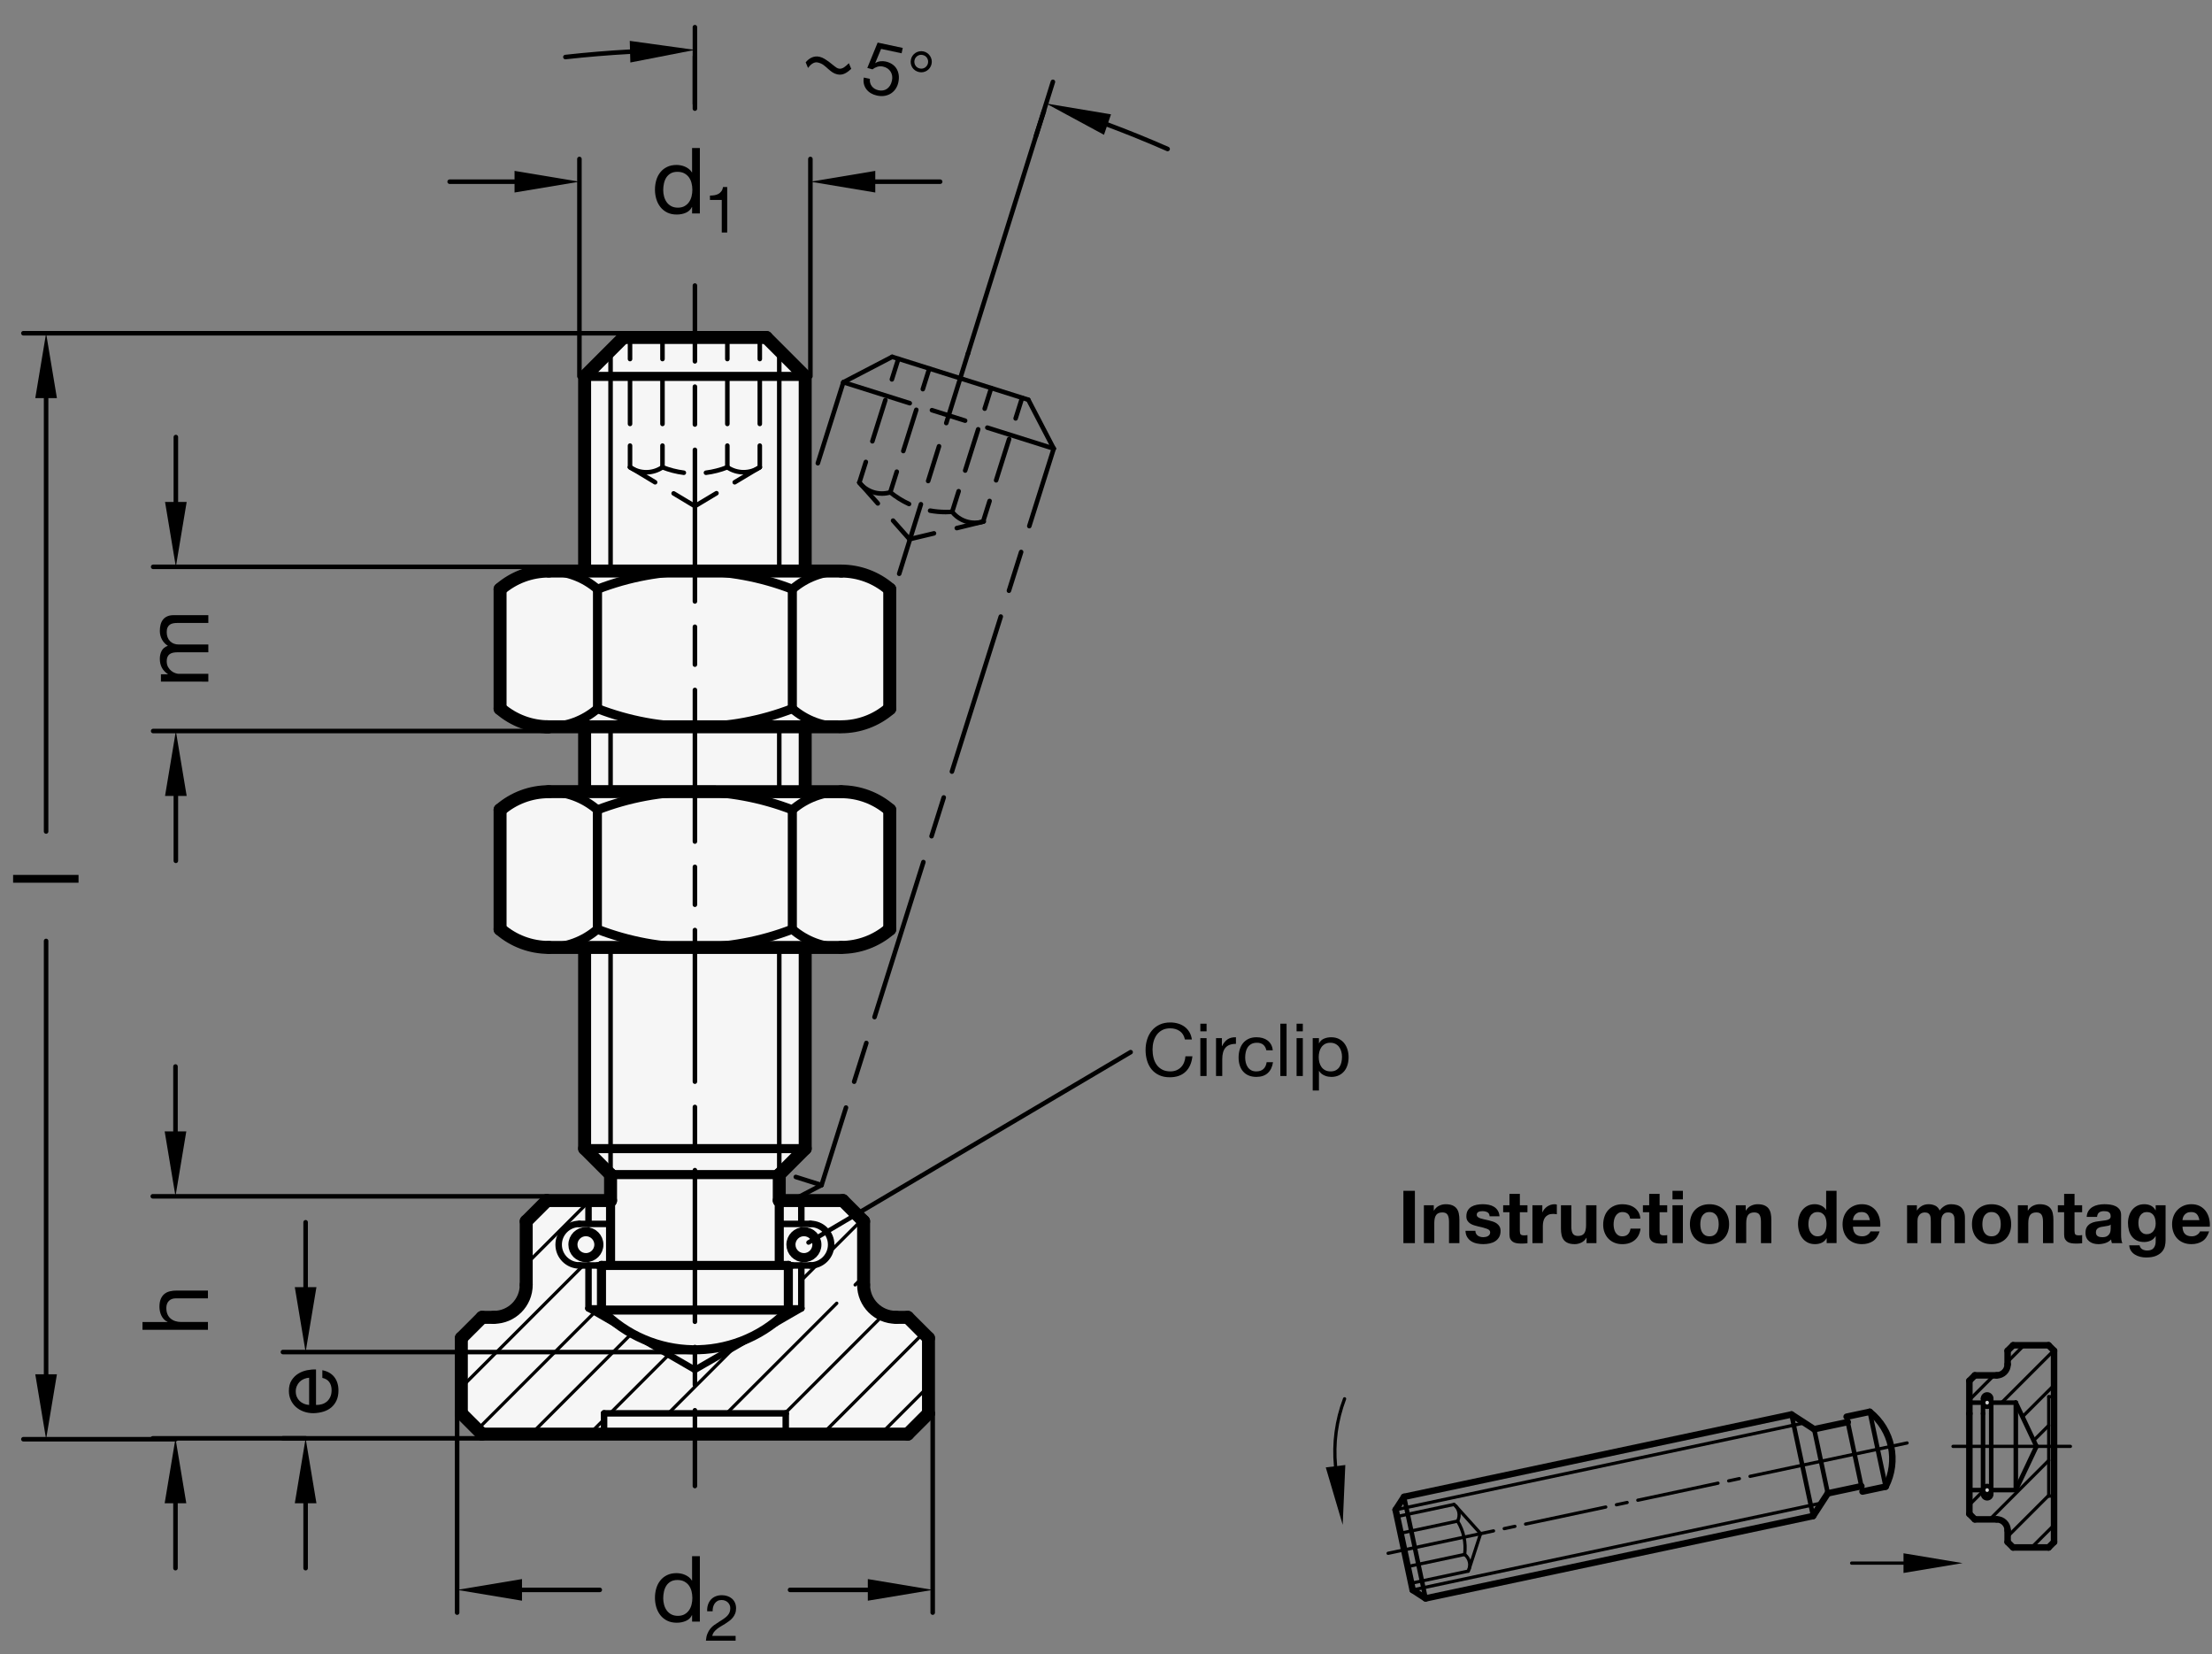 <?xml version="1.0" encoding="utf-8"?>
<!-- Generator: Adobe Illustrator 19.1.0, SVG Export Plug-In . SVG Version: 6.00 Build 0)  -->
<svg version="1.1" xmlns="http://www.w3.org/2000/svg" xmlns:xlink="http://www.w3.org/1999/xlink" x="0px" y="0px"
	 viewBox="0 0 241.604 180.669" enable-background="new 0 0 241.604 180.669" xml:space="preserve">
<rect x="0" y="0" width="241.604" height="180.669" fill="#808080" stroke="none"/>
<g id="MD_x5F_3_x5F_FUELLUNG_x5F_WS">
	<g id="POLYLINE_4_">
		<path fill="#FFFFFF" d="M99.145,143.858H97.87c-1.957,0-3.543-1.586-3.543-3.543v-6.945l-2.268-2.268h-6.945v-2.835l2.835-2.835
			v-21.969l3.914-0.004c1.954,0,3.843-0.704,5.32-1.983V88.439c-1.477-1.279-3.366-1.983-5.32-1.983l-3.914-0.001v-7.086h3.914
			c1.954,0,3.843-0.704,5.32-1.983V64.344c-1.477-1.279-3.366-1.983-5.32-1.983h-3.914v-21.26l-4.252-4.252H68.106l-4.252,4.252
			v21.26H59.94c-1.954,0-3.843,0.704-5.32,1.983v13.042c1.477,1.279,3.366,1.983,5.32,1.983h3.915l-0.001,7.087H59.94
			c-1.947,0.037-3.824,0.736-5.32,1.983v13.038c1.477,1.279,3.366,1.983,5.32,1.983l3.914,0.004v21.969l2.835,2.835v2.835h-6.945
			l-2.268,2.268v6.945c0,1.957-1.586,3.543-3.543,3.543h-1.276l-2.268,2.268v8.22l2.268,2.268h46.488l2.268-2.268v-8.22
			L99.145,143.858z"/>
	</g>
</g>
<g id="MD_x5F_3_x5F_FUELLUNG_x5F_GR">
	<g id="POLYLINE">
		<path fill="#F6F6F6" d="M99.145,143.858H97.87c-1.957,0-3.543-1.586-3.543-3.543v-6.945l-2.268-2.268h-6.945v-2.835l2.835-2.835
			v-21.969l3.914-0.004c1.954,0,3.843-0.704,5.32-1.983V88.439c-1.477-1.279-3.366-1.983-5.32-1.983l-3.914-0.001v-7.086h3.914
			c1.954,0,3.843-0.704,5.32-1.983V64.344c-1.477-1.279-3.366-1.983-5.32-1.983h-3.914v-21.26l-4.252-4.252H68.106l-4.252,4.252
			v21.26H59.94c-1.954,0-3.843,0.704-5.32,1.983v13.042c1.477,1.279,3.366,1.983,5.32,1.983h3.915l-0.001,7.087H59.94
			c-1.947,0.037-3.824,0.736-5.32,1.983v13.038c1.477,1.279,3.366,1.983,5.32,1.983l3.914,0.004v21.969l2.835,2.835v2.835h-6.945
			l-2.268,2.268v6.945c0,1.957-1.586,3.543-3.543,3.543h-1.276l-2.268,2.268v8.22l2.268,2.268h46.488l2.268-2.268v-8.22
			L99.145,143.858z"/>
	</g>
</g>
<g id="MD_x5F_6_x5F_COLOR_x5F_K027">
	<g id="POLYLINE_2_">
		<path fill="#CCCCCC" d="M217.066,163.171c0.247-0.013,0.436-0.224,0.423-0.471c-0.013-0.236-0.208-0.422-0.444-0.423
			c-0.247-0.001-0.449,0.198-0.45,0.445c-0.001,0.247,0.198,0.449,0.445,0.45C217.048,163.171,217.057,163.171,217.066,163.171z"/>
	</g>
	<g id="POLYLINE_3_">
		<path fill="#CCCCCC" d="M217.066,152.729c0.236,0.013,0.422,0.208,0.423,0.444c0.001,0.247-0.198,0.449-0.445,0.45
			c-0.009,0-0.018,0-0.027-0.001c-0.247-0.013-0.436-0.224-0.423-0.471C216.609,152.904,216.819,152.715,217.066,152.729z"/>
	</g>
</g>
<g id="MD_x5F_1_x5F_070">
	<g id="CIRCLE">
		
			<path fill="none" stroke="#000000" stroke-width="0.992" stroke-linecap="round" stroke-linejoin="round" stroke-miterlimit="10" d="
			M86.39,135.921c0-0.783,0.635-1.417,1.417-1.417s1.417,0.635,1.417,1.417c0,0.783-0.635,1.417-1.417,1.417
			S86.39,136.703,86.39,135.921L86.39,135.921z"/>
	</g>
	<g id="LINE">
		
			<line fill="none" stroke="#000000" stroke-width="0.992" stroke-linecap="round" stroke-linejoin="round" stroke-miterlimit="10" x1="63.854" y1="41.102" x2="87.948" y2="41.102"/>
	</g>
	<g id="LINE_5_">
		
			<line fill="none" stroke="#000000" stroke-width="0.992" stroke-linecap="round" stroke-linejoin="round" stroke-miterlimit="10" x1="86.542" y1="77.386" x2="86.542" y2="64.344"/>
	</g>
	<g id="LINE_6_">
		
			<line fill="none" stroke="#000000" stroke-width="0.992" stroke-linecap="round" stroke-linejoin="round" stroke-miterlimit="10" x1="65.261" y1="77.386" x2="65.261" y2="64.344"/>
	</g>
	<g id="ARC">
		
			<path fill="none" stroke="#000000" stroke-width="0.992" stroke-linecap="round" stroke-linejoin="round" stroke-miterlimit="10" d="
			M86.542,64.344c-6.847-2.644-14.434-2.644-21.281,0"/>
	</g>
	<g id="ARC_1_">
		
			<path fill="none" stroke="#000000" stroke-width="0.992" stroke-linecap="round" stroke-linejoin="round" stroke-miterlimit="10" d="
			M65.261,64.344c-1.477-1.279-3.366-1.983-5.32-1.983"/>
	</g>
	<g id="ARC_2_">
		
			<path fill="none" stroke="#000000" stroke-width="0.992" stroke-linecap="round" stroke-linejoin="round" stroke-miterlimit="10" d="
			M86.542,77.386c1.477,1.279,3.366,1.983,5.32,1.983"/>
	</g>
	<g id="ARC_3_">
		
			<path fill="none" stroke="#000000" stroke-width="0.992" stroke-linecap="round" stroke-linejoin="round" stroke-miterlimit="10" d="
			M65.261,77.386c6.847,2.644,14.434,2.644,21.281,0"/>
	</g>
	<g id="ARC_4_">
		
			<path fill="none" stroke="#000000" stroke-width="0.992" stroke-linecap="round" stroke-linejoin="round" stroke-miterlimit="10" d="
			M86.542,101.477c1.477,1.279,3.366,1.983,5.32,1.983"/>
	</g>
	<g id="ARC_5_">
		
			<path fill="none" stroke="#000000" stroke-width="0.992" stroke-linecap="round" stroke-linejoin="round" stroke-miterlimit="10" d="
			M65.247,101.477c6.847,2.644,14.434,2.644,21.281,0"/>
	</g>
	<g id="LINE_7_">
		
			<line fill="none" stroke="#000000" stroke-width="0.992" stroke-linecap="round" stroke-linejoin="round" stroke-miterlimit="10" x1="86.542" y1="101.477" x2="86.542" y2="88.439"/>
	</g>
	<g id="LINE_8_">
		
			<line fill="none" stroke="#000000" stroke-width="0.992" stroke-linecap="round" stroke-linejoin="round" stroke-miterlimit="10" x1="65.247" y1="101.428" x2="65.247" y2="88.39"/>
	</g>
	<g id="ARC_6_">
		
			<path fill="none" stroke="#000000" stroke-width="0.992" stroke-linecap="round" stroke-linejoin="round" stroke-miterlimit="10" d="
			M86.542,88.439c-6.847-2.644-14.434-2.644-21.281,0"/>
	</g>
	<g id="ARC_7_">
		
			<path fill="none" stroke="#000000" stroke-width="0.992" stroke-linecap="round" stroke-linejoin="round" stroke-miterlimit="10" d="
			M65.238,88.43c-1.477-1.279-3.366-1.983-5.32-1.983"/>
	</g>
	<g id="ARC_8_">
		
			<path fill="none" stroke="#000000" stroke-width="0.992" stroke-linecap="round" stroke-linejoin="round" stroke-miterlimit="10" d="
			M59.92,103.464c1.954,0,3.843-0.704,5.32-1.983"/>
	</g>
	<g id="ARC_9_">
		
			<path fill="none" stroke="#000000" stroke-width="0.992" stroke-linecap="round" stroke-linejoin="round" stroke-miterlimit="10" d="
			M59.94,79.369c1.954,0,3.843-0.704,5.32-1.983"/>
	</g>
	<g id="ARC_10_">
		
			<path fill="none" stroke="#000000" stroke-width="0.992" stroke-linecap="round" stroke-linejoin="round" stroke-miterlimit="10" d="
			M91.862,62.361c-1.954,0-3.843,0.704-5.32,1.983"/>
	</g>
	<g id="ARC_11_">
		
			<path fill="none" stroke="#000000" stroke-width="0.992" stroke-linecap="round" stroke-linejoin="round" stroke-miterlimit="10" d="
			M91.862,86.456c-1.954,0-3.843,0.704-5.32,1.983"/>
	</g>
	<g id="LINE_10_">
		
			<line fill="none" stroke="#000000" stroke-width="0.992" stroke-linecap="round" stroke-linejoin="round" stroke-miterlimit="10" x1="66.688" y1="138.188" x2="66.688" y2="131.102"/>
	</g>
	<g id="LINE_36_">
		
			<line fill="none" stroke="#000000" stroke-width="0.992" stroke-linecap="round" stroke-linejoin="round" stroke-miterlimit="10" x1="85.114" y1="131.102" x2="85.114" y2="138.188"/>
	</g>
	<g id="LINE_83_">
		
			<line fill="none" stroke="#000000" stroke-width="0.992" stroke-linecap="round" stroke-linejoin="round" stroke-miterlimit="10" x1="63.854" y1="125.432" x2="87.948" y2="125.432"/>
	</g>
	<g id="LINE_86_">
		
			<line fill="none" stroke="#000000" stroke-width="0.992" stroke-linecap="round" stroke-linejoin="round" stroke-miterlimit="10" x1="66.688" y1="128.267" x2="85.114" y2="128.267"/>
	</g>
	<g id="LINE_102_">
		
			<line fill="none" stroke="#000000" stroke-width="0.992" stroke-linecap="round" stroke-linejoin="round" stroke-miterlimit="10" x1="65.696" y1="138.188" x2="65.696" y2="143.063"/>
	</g>
	<g id="LINE_103_">
		
			<line fill="none" stroke="#000000" stroke-width="0.992" stroke-linecap="round" stroke-linejoin="round" stroke-miterlimit="10" x1="65.696" y1="143.063" x2="86.106" y2="143.063"/>
	</g>
	<g id="LINE_104_">
		
			<line fill="none" stroke="#000000" stroke-width="0.992" stroke-linecap="round" stroke-linejoin="round" stroke-miterlimit="10" x1="86.106" y1="143.063" x2="86.106" y2="138.188"/>
	</g>
	<g id="ARC_24_">
		
			<path fill="none" stroke="#000000" stroke-width="0.992" stroke-linecap="round" stroke-linejoin="round" stroke-miterlimit="10" d="
			M65.696,143.063c5.432,5.636,14.405,5.801,20.041,0.369c0.125-0.121,0.248-0.244,0.369-0.369"/>
	</g>
	<g id="LINE_105_">
		
			<line fill="none" stroke="#000000" stroke-width="0.992" stroke-linecap="round" stroke-linejoin="round" stroke-miterlimit="10" x1="65.696" y1="138.188" x2="86.106" y2="138.188"/>
	</g>
	<g id="CIRCLE_4_">
		
			<path fill="none" stroke="#000000" stroke-width="0.992" stroke-linecap="round" stroke-linejoin="round" stroke-miterlimit="10" d="
			M62.577,135.921c0-0.783,0.635-1.417,1.417-1.417c0.783,0,1.417,0.635,1.417,1.417c0,0.783-0.635,1.417-1.417,1.417
			C63.212,137.338,62.577,136.703,62.577,135.921L62.577,135.921z"/>
	</g>
</g>
<g id="MD_x5F_1_x5F_035">
	<g id="LINE_1_">
		
			<line fill="none" stroke="#000000" stroke-width="0.496" stroke-linecap="round" stroke-linejoin="round" stroke-miterlimit="10" x1="85.114" y1="86.456" x2="85.114" y2="79.369"/>
	</g>
	<g id="LINE_2_">
		
			<line fill="none" stroke="#000000" stroke-width="0.496" stroke-linecap="round" stroke-linejoin="round" stroke-miterlimit="10" x1="66.688" y1="86.456" x2="66.688" y2="79.369"/>
	</g>
	<g id="LINE_3_">
		
			<line fill="none" stroke="#000000" stroke-width="0.496" stroke-linecap="round" stroke-linejoin="round" stroke-miterlimit="10" x1="66.688" y1="62.361" x2="66.688" y2="38.267"/>
	</g>
	<g id="LINE_4_">
		
			<line fill="none" stroke="#000000" stroke-width="0.496" stroke-linecap="round" stroke-linejoin="round" stroke-miterlimit="10" x1="85.114" y1="62.361" x2="85.114" y2="38.267"/>
	</g>
	<g id="LINE_11_">
		
			<line fill="none" stroke="#000000" stroke-width="0.496" stroke-linecap="round" stroke-linejoin="round" stroke-miterlimit="10" x1="66.688" y1="103.464" x2="66.688" y2="128.267"/>
	</g>
	<g id="LINE_12_">
		
			<line fill="none" stroke="#000000" stroke-width="0.496" stroke-linecap="round" stroke-linejoin="round" stroke-miterlimit="10" x1="85.114" y1="103.464" x2="85.114" y2="128.267"/>
	</g>
	<g id="LINE_37_">
		
			<line fill="none" stroke="#000000" stroke-width="0.496" stroke-linecap="round" stroke-linejoin="round" stroke-miterlimit="10" x1="88.312" y1="135.685" x2="123.492" y2="114.899"/>
	</g>
	<g id="LINE_127_">
		
			<line fill="none" stroke="#000000" stroke-width="0.496" stroke-linecap="round" stroke-linejoin="round" stroke-miterlimit="10" x1="215.103" y1="162.724" x2="216.595" y2="162.724"/>
	</g>
	<g id="LINE_128_">
		
			<line fill="none" stroke="#000000" stroke-width="0.496" stroke-linecap="round" stroke-linejoin="round" stroke-miterlimit="10" x1="220.175" y1="162.724" x2="222.433" y2="157.95"/>
	</g>
	<g id="LINE_129_">
		
			<line fill="none" stroke="#000000" stroke-width="0.496" stroke-linecap="round" stroke-linejoin="round" stroke-miterlimit="10" x1="222.433" y1="157.95" x2="220.175" y2="153.175"/>
	</g>
	<g id="LINE_130_">
		
			<line fill="none" stroke="#000000" stroke-width="0.496" stroke-linecap="round" stroke-linejoin="round" stroke-miterlimit="10" x1="220.175" y1="153.175" x2="217.49" y2="153.175"/>
	</g>
	<g id="LINE_131_">
		
			<line fill="none" stroke="#000000" stroke-width="0.496" stroke-linecap="round" stroke-linejoin="round" stroke-miterlimit="10" x1="216.595" y1="163.171" x2="216.595" y2="154.369"/>
	</g>
	<g id="LINE_132_">
		
			<line fill="none" stroke="#000000" stroke-width="0.496" stroke-linecap="round" stroke-linejoin="round" stroke-miterlimit="10" x1="217.49" y1="152.728" x2="217.49" y2="154.369"/>
	</g>
	<g id="LINE_133_">
		
			<line fill="none" stroke="#000000" stroke-width="0.496" stroke-linecap="round" stroke-linejoin="round" stroke-miterlimit="10" x1="217.49" y1="162.724" x2="220.175" y2="162.724"/>
	</g>
	<g id="LINE_134_">
		
			<line fill="none" stroke="#000000" stroke-width="0.496" stroke-linecap="round" stroke-linejoin="round" stroke-miterlimit="10" x1="216.595" y1="153.175" x2="215.103" y2="153.175"/>
	</g>
	<g id="ARC_33_">
		
			<path fill="none" stroke="#000000" stroke-width="0.496" stroke-linecap="round" stroke-linejoin="round" stroke-miterlimit="10" d="
			M216.595,163.171c0,0.247,0.2,0.448,0.448,0.448s0.448-0.2,0.448-0.448"/>
	</g>
	<g id="CIRCLE_5_">
		
			<path fill="none" stroke="#000000" stroke-width="0.496" stroke-linecap="round" stroke-linejoin="round" stroke-miterlimit="10" d="
			M216.595,162.724c0-0.247,0.2-0.448,0.448-0.448s0.448,0.2,0.448,0.448s-0.2,0.448-0.448,0.448S216.595,162.971,216.595,162.724
			L216.595,162.724z"/>
	</g>
	<g id="CIRCLE_6_">
		
			<path fill="none" stroke="#000000" stroke-width="0.496" stroke-linecap="round" stroke-linejoin="round" stroke-miterlimit="10" d="
			M216.595,153.175c0-0.247,0.2-0.448,0.448-0.448s0.448,0.2,0.448,0.448c0,0.247-0.2,0.448-0.448,0.448
			S216.595,153.423,216.595,153.175L216.595,153.175z"/>
	</g>
	<g id="ARC_34_">
		
			<path fill="none" stroke="#000000" stroke-width="0.496" stroke-linecap="round" stroke-linejoin="round" stroke-miterlimit="10" d="
			M217.49,152.728c0-0.247-0.2-0.448-0.448-0.448s-0.448,0.2-0.448,0.448"/>
	</g>
	<g id="LINE_136_">
		
			<line fill="none" stroke="#000000" stroke-width="0.496" stroke-linecap="round" stroke-linejoin="round" stroke-miterlimit="10" x1="203.433" y1="162.883" x2="201.696" y2="154.711"/>
	</g>
	<g id="LINE_138_">
		
			<line fill="none" stroke="#000000" stroke-width="0.496" stroke-linecap="round" stroke-linejoin="round" stroke-miterlimit="10" x1="216.595" y1="154.369" x2="216.595" y2="152.728"/>
	</g>
	<g id="LINE_139_">
		
			<line fill="none" stroke="#000000" stroke-width="0.496" stroke-linecap="round" stroke-linejoin="round" stroke-miterlimit="10" x1="217.49" y1="154.369" x2="217.49" y2="163.171"/>
	</g>
	<g id="LINE_142_">
		
			<line fill="none" stroke="#000000" stroke-width="0.496" stroke-linecap="round" stroke-linejoin="round" stroke-miterlimit="10" x1="153.355" y1="163.461" x2="155.712" y2="174.551"/>
	</g>
	<g id="LINE_143_">
		
			<line fill="none" stroke="#000000" stroke-width="0.496" stroke-linecap="round" stroke-linejoin="round" stroke-miterlimit="10" x1="195.675" y1="154.465" x2="198.033" y2="165.556"/>
	</g>
	<g id="LINE_150_">
		
			<line fill="none" stroke="#000000" stroke-width="0.496" stroke-linecap="round" stroke-linejoin="round" stroke-miterlimit="10" x1="205.959" y1="162.346" x2="204.222" y2="154.174"/>
	</g>
	<g id="LINE_159_">
		
			<line fill="none" stroke="#000000" stroke-width="0.496" stroke-linecap="round" stroke-linejoin="round" stroke-miterlimit="10" x1="199.641" y1="163.079" x2="198.152" y2="156.074"/>
	</g>
	<g id="LINE_187_">
		
			<line fill="none" stroke="#000000" stroke-width="0.496" stroke-linecap="round" stroke-linejoin="round" stroke-miterlimit="10" x1="220.175" y1="153.175" x2="220.175" y2="162.724"/>
	</g>
</g>
<g id="MD_x5F_1_x5F_050">
	<g id="LINE_9_">
		
			<line fill="none" stroke="#000000" stroke-width="0.709" stroke-linecap="round" stroke-linejoin="round" stroke-miterlimit="10" x1="65.271" y1="138.188" x2="65.696" y2="138.188"/>
	</g>
	<g id="ARC_12_">
		
			<path fill="none" stroke="#000000" stroke-width="0.709" stroke-linecap="round" stroke-linejoin="round" stroke-miterlimit="10" d="
			M63.287,133.653c-1.252,0-2.268,1.015-2.268,2.268s1.015,2.268,2.268,2.268"/>
	</g>
	<g id="ARC_13_">
		
			<path fill="none" stroke="#000000" stroke-width="0.709" stroke-linecap="round" stroke-linejoin="round" stroke-miterlimit="10" d="
			M88.515,138.188c1.252,0,2.268-1.015,2.268-2.268s-1.015-2.268-2.268-2.268"/>
	</g>
	<g id="LINE_21_">
		
			<line fill="none" stroke="#000000" stroke-width="0.709" stroke-linecap="round" stroke-linejoin="round" stroke-miterlimit="10" x1="63.287" y1="133.653" x2="66.688" y2="133.653"/>
	</g>
	<g id="LINE_22_">
		
			<line fill="none" stroke="#000000" stroke-width="0.709" stroke-linecap="round" stroke-linejoin="round" stroke-miterlimit="10" x1="88.515" y1="133.653" x2="85.114" y2="133.653"/>
	</g>
	<g id="LINE_23_">
		
			<line fill="none" stroke="#000000" stroke-width="0.709" stroke-linecap="round" stroke-linejoin="round" stroke-miterlimit="10" x1="88.515" y1="138.188" x2="86.531" y2="138.188"/>
	</g>
	<g id="LINE_24_">
		
			<line fill="none" stroke="#000000" stroke-width="0.709" stroke-linecap="round" stroke-linejoin="round" stroke-miterlimit="10" x1="63.287" y1="138.188" x2="65.271" y2="138.188"/>
	</g>
	<g id="LINE_25_">
		
			<line fill="none" stroke="#000000" stroke-width="0.709" stroke-linecap="round" stroke-linejoin="round" stroke-miterlimit="10" x1="64.279" y1="131.102" x2="64.279" y2="133.653"/>
	</g>
	<g id="LINE_26_">
		
			<line fill="none" stroke="#000000" stroke-width="0.709" stroke-linecap="round" stroke-linejoin="round" stroke-miterlimit="10" x1="64.279" y1="138.188" x2="64.279" y2="142.883"/>
	</g>
	<g id="LINE_27_">
		
			<line fill="none" stroke="#000000" stroke-width="0.709" stroke-linecap="round" stroke-linejoin="round" stroke-miterlimit="10" x1="64.279" y1="142.883" x2="75.901" y2="149.593"/>
	</g>
	<g id="LINE_28_">
		
			<line fill="none" stroke="#000000" stroke-width="0.709" stroke-linecap="round" stroke-linejoin="round" stroke-miterlimit="10" x1="75.901" y1="149.593" x2="87.523" y2="142.883"/>
	</g>
	<g id="LINE_29_">
		
			<line fill="none" stroke="#000000" stroke-width="0.709" stroke-linecap="round" stroke-linejoin="round" stroke-miterlimit="10" x1="87.523" y1="142.883" x2="87.523" y2="138.188"/>
	</g>
	<g id="LINE_30_">
		
			<line fill="none" stroke="#000000" stroke-width="0.709" stroke-linecap="round" stroke-linejoin="round" stroke-miterlimit="10" x1="87.523" y1="131.102" x2="87.523" y2="133.653"/>
	</g>
	<g id="LINE_31_">
		
			<line fill="none" stroke="#000000" stroke-width="0.709" stroke-linecap="round" stroke-linejoin="round" stroke-miterlimit="10" x1="87.523" y1="142.883" x2="86.276" y2="142.883"/>
	</g>
	<g id="LINE_32_">
		
			<line fill="none" stroke="#000000" stroke-width="0.709" stroke-linecap="round" stroke-linejoin="round" stroke-miterlimit="10" x1="65.526" y1="142.883" x2="64.279" y2="142.883"/>
	</g>
	<g id="LINE_33_">
		
			<line fill="none" stroke="#000000" stroke-width="0.709" stroke-linecap="round" stroke-linejoin="round" stroke-miterlimit="10" x1="85.822" y1="156.613" x2="85.822" y2="154.346"/>
	</g>
	<g id="LINE_34_">
		
			<line fill="none" stroke="#000000" stroke-width="0.709" stroke-linecap="round" stroke-linejoin="round" stroke-miterlimit="10" x1="85.822" y1="154.346" x2="65.98" y2="154.346"/>
	</g>
	<g id="LINE_35_">
		
			<line fill="none" stroke="#000000" stroke-width="0.709" stroke-linecap="round" stroke-linejoin="round" stroke-miterlimit="10" x1="65.98" y1="154.346" x2="65.98" y2="156.613"/>
	</g>
	<g id="LINE_106_">
		
			<line fill="none" stroke="#000000" stroke-width="0.709" stroke-linecap="round" stroke-linejoin="round" stroke-miterlimit="10" x1="86.106" y1="138.188" x2="86.531" y2="138.188"/>
	</g>
	<g id="ARC_35_">
		
			<path fill="none" stroke="#000000" stroke-width="0.709" stroke-linecap="round" stroke-linejoin="round" stroke-miterlimit="10" d="
			M205.959,162.346c1.441-2.79,0.714-6.209-1.737-8.172"/>
	</g>
	<g id="LINE_135_">
		
			<line fill="none" stroke="#000000" stroke-width="0.709" stroke-linecap="round" stroke-linejoin="round" stroke-miterlimit="10" x1="205.959" y1="162.346" x2="203.433" y2="162.883"/>
	</g>
	<g id="LINE_137_">
		
			<line fill="none" stroke="#000000" stroke-width="0.709" stroke-linecap="round" stroke-linejoin="round" stroke-miterlimit="10" x1="201.696" y1="154.711" x2="204.222" y2="154.174"/>
	</g>
	<g id="LINE_151_">
		
			<line fill="none" stroke="#000000" stroke-width="0.709" stroke-linecap="round" stroke-linejoin="round" stroke-miterlimit="10" x1="152.436" y1="164.876" x2="153.355" y2="163.461"/>
	</g>
	<g id="LINE_152_">
		
			<line fill="none" stroke="#000000" stroke-width="0.709" stroke-linecap="round" stroke-linejoin="round" stroke-miterlimit="10" x1="155.712" y1="174.551" x2="154.297" y2="173.632"/>
	</g>
	<g id="LINE_153_">
		
			<line fill="none" stroke="#000000" stroke-width="0.709" stroke-linecap="round" stroke-linejoin="round" stroke-miterlimit="10" x1="153.355" y1="163.461" x2="195.675" y2="154.465"/>
	</g>
	<g id="LINE_154_">
		
			<line fill="none" stroke="#000000" stroke-width="0.709" stroke-linecap="round" stroke-linejoin="round" stroke-miterlimit="10" x1="154.297" y1="173.632" x2="152.436" y2="164.876"/>
	</g>
	<g id="LINE_155_">
		
			<line fill="none" stroke="#000000" stroke-width="0.709" stroke-linecap="round" stroke-linejoin="round" stroke-miterlimit="10" x1="198.033" y1="165.556" x2="155.712" y2="174.551"/>
	</g>
	<g id="LINE_156_">
		
			<line fill="none" stroke="#000000" stroke-width="0.709" stroke-linecap="round" stroke-linejoin="round" stroke-miterlimit="10" x1="199.641" y1="163.079" x2="198.033" y2="165.556"/>
	</g>
	<g id="LINE_157_">
		
			<line fill="none" stroke="#000000" stroke-width="0.709" stroke-linecap="round" stroke-linejoin="round" stroke-miterlimit="10" x1="198.152" y1="156.074" x2="195.675" y2="154.465"/>
	</g>
	<g id="LINE_158_">
		
			<line fill="none" stroke="#000000" stroke-width="0.709" stroke-linecap="round" stroke-linejoin="round" stroke-miterlimit="10" x1="215.103" y1="154.369" x2="215.103" y2="150.788"/>
	</g>
	<g id="LINE_160_">
		
			<line fill="none" stroke="#000000" stroke-width="0.709" stroke-linecap="round" stroke-linejoin="round" stroke-miterlimit="10" x1="201.82" y1="155.294" x2="198.152" y2="156.074"/>
	</g>
	<g id="LINE_161_">
		
			<line fill="none" stroke="#000000" stroke-width="0.709" stroke-linecap="round" stroke-linejoin="round" stroke-miterlimit="10" x1="203.309" y1="162.299" x2="199.641" y2="163.079"/>
	</g>
	<g id="ARC_39_">
		
			<path fill="none" stroke="#000000" stroke-width="0.709" stroke-linecap="round" stroke-linejoin="round" stroke-miterlimit="10" d="
			M218.086,150.192c0.659,0,1.194-0.534,1.194-1.194"/>
	</g>
	<g id="ARC_40_">
		
			<path fill="none" stroke="#000000" stroke-width="0.709" stroke-linecap="round" stroke-linejoin="round" stroke-miterlimit="10" d="
			M219.28,167.112c0-0.659-0.534-1.194-1.194-1.194"/>
	</g>
	<g id="LINE_162_">
		
			<line fill="none" stroke="#000000" stroke-width="0.709" stroke-linecap="round" stroke-linejoin="round" stroke-miterlimit="10" x1="215.103" y1="150.788" x2="215.699" y2="150.192"/>
	</g>
	<g id="LINE_163_">
		
			<line fill="none" stroke="#000000" stroke-width="0.709" stroke-linecap="round" stroke-linejoin="round" stroke-miterlimit="10" x1="215.699" y1="165.918" x2="215.103" y2="165.321"/>
	</g>
	<g id="LINE_164_">
		
			<line fill="none" stroke="#000000" stroke-width="0.709" stroke-linecap="round" stroke-linejoin="round" stroke-miterlimit="10" x1="224.353" y1="168.393" x2="223.756" y2="168.99"/>
	</g>
	<g id="LINE_165_">
		
			<line fill="none" stroke="#000000" stroke-width="0.709" stroke-linecap="round" stroke-linejoin="round" stroke-miterlimit="10" x1="223.756" y1="146.909" x2="224.353" y2="147.506"/>
	</g>
	<g id="LINE_166_">
		
			<line fill="none" stroke="#000000" stroke-width="0.709" stroke-linecap="round" stroke-linejoin="round" stroke-miterlimit="10" x1="219.28" y1="147.506" x2="219.877" y2="146.909"/>
	</g>
	<g id="LINE_167_">
		
			<line fill="none" stroke="#000000" stroke-width="0.709" stroke-linecap="round" stroke-linejoin="round" stroke-miterlimit="10" x1="219.877" y1="168.99" x2="219.28" y2="168.393"/>
	</g>
	<g id="LINE_168_">
		
			<line fill="none" stroke="#000000" stroke-width="0.709" stroke-linecap="round" stroke-linejoin="round" stroke-miterlimit="10" x1="218.086" y1="165.918" x2="215.699" y2="165.918"/>
	</g>
	<g id="LINE_169_">
		
			<line fill="none" stroke="#000000" stroke-width="0.709" stroke-linecap="round" stroke-linejoin="round" stroke-miterlimit="10" x1="219.28" y1="168.393" x2="219.28" y2="167.112"/>
	</g>
	<g id="LINE_170_">
		
			<line fill="none" stroke="#000000" stroke-width="0.709" stroke-linecap="round" stroke-linejoin="round" stroke-miterlimit="10" x1="223.756" y1="168.99" x2="219.877" y2="168.99"/>
	</g>
	<g id="LINE_171_">
		
			<line fill="none" stroke="#000000" stroke-width="0.709" stroke-linecap="round" stroke-linejoin="round" stroke-miterlimit="10" x1="224.353" y1="147.506" x2="224.353" y2="168.393"/>
	</g>
	<g id="LINE_172_">
		
			<line fill="none" stroke="#000000" stroke-width="0.709" stroke-linecap="round" stroke-linejoin="round" stroke-miterlimit="10" x1="219.877" y1="146.909" x2="223.756" y2="146.909"/>
	</g>
	<g id="LINE_173_">
		
			<line fill="none" stroke="#000000" stroke-width="0.709" stroke-linecap="round" stroke-linejoin="round" stroke-miterlimit="10" x1="215.699" y1="150.192" x2="218.086" y2="150.192"/>
	</g>
	<g id="LINE_174_">
		
			<line fill="none" stroke="#000000" stroke-width="0.709" stroke-linecap="round" stroke-linejoin="round" stroke-miterlimit="10" x1="215.103" y1="165.321" x2="215.103" y2="154.369"/>
	</g>
	<g id="LINE_182_">
		
			<line fill="none" stroke="#000000" stroke-width="0.709" stroke-linecap="round" stroke-linejoin="round" stroke-miterlimit="10" x1="219.28" y1="147.506" x2="219.28" y2="148.998"/>
	</g>
</g>
<g id="MD_x5F_2_x5F_MITTELLINIE">
	<g id="LINE_13_">
		<path d="M86.179,131.515c-0.089,0-0.176-0.049-0.22-0.134c-0.063-0.121-0.016-0.271,0.105-0.334l3.556-1.852
			c0.121-0.064,0.271-0.016,0.335,0.105c0.063,0.121,0.016,0.271-0.105,0.334l-3.556,1.852
			C86.257,131.506,86.218,131.515,86.179,131.515z"/>
	</g>
	<g id="LINE_14_">
		<path d="M89.735,129.664c-0.024,0-0.05-0.004-0.075-0.012l-2.816-0.888c-0.13-0.041-0.203-0.181-0.162-0.311
			c0.041-0.131,0.179-0.205,0.311-0.162l2.816,0.888c0.13,0.041,0.203,0.181,0.162,0.311
			C89.938,129.596,89.84,129.664,89.735,129.664z"/>
	</g>
	<g id="LINE_15_">
		<path d="M92.114,41.991c-0.089,0-0.176-0.049-0.22-0.133c-0.063-0.122-0.016-0.271,0.105-0.335l5.334-2.776
			c0.121-0.063,0.271-0.016,0.335,0.105c0.063,0.122,0.016,0.271-0.105,0.335l-5.334,2.776
			C92.192,41.982,92.153,41.991,92.114,41.991z"/>
	</g>
	<g id="LINE_16_">
		<path d="M112.317,43.902c-0.024,0-0.05-0.004-0.075-0.012l-14.869-4.688c-0.13-0.041-0.203-0.18-0.162-0.311
			c0.041-0.13,0.178-0.203,0.311-0.162l14.869,4.688c0.13,0.041,0.203,0.18,0.162,0.311
			C112.52,43.834,112.422,43.902,112.317,43.902z"/>
	</g>
	<g id="LINE_17_">
		<path d="M115.094,49.236c-0.024,0-0.05-0.004-0.074-0.012l-7.257-2.288c-0.13-0.041-0.203-0.18-0.162-0.311
			c0.041-0.13,0.177-0.203,0.311-0.162l7.256,2.288c0.131,0.041,0.203,0.18,0.162,0.311
			C115.297,49.168,115.199,49.236,115.094,49.236z M105.418,46.186c-0.024,0-0.05-0.004-0.075-0.012l-3.628-1.144
			c-0.13-0.041-0.203-0.18-0.162-0.311c0.041-0.13,0.177-0.203,0.311-0.162l3.628,1.144c0.13,0.041,0.203,0.18,0.162,0.311
			C105.621,46.118,105.523,46.186,105.418,46.186z M99.371,44.279c-0.024,0-0.05-0.004-0.075-0.012l-7.256-2.288
			c-0.13-0.041-0.203-0.18-0.162-0.311c0.041-0.13,0.179-0.205,0.311-0.162l7.256,2.288c0.13,0.041,0.203,0.18,0.162,0.311
			C99.574,44.211,99.476,44.279,99.371,44.279z"/>
	</g>
	<g id="LINE_18_">
		<path d="M89.735,129.664c-0.024,0-0.05-0.004-0.075-0.012c-0.13-0.041-0.203-0.181-0.162-0.311l2.669-8.466
			c0.041-0.132,0.177-0.204,0.311-0.162c0.13,0.041,0.203,0.181,0.162,0.311l-2.669,8.466
			C89.938,129.596,89.84,129.664,89.735,129.664z M93.294,118.375c-0.024,0-0.05-0.004-0.075-0.012
			c-0.13-0.041-0.203-0.181-0.162-0.311l1.334-4.232c0.041-0.131,0.177-0.205,0.311-0.162c0.13,0.041,0.203,0.181,0.162,0.311
			l-1.334,4.232C93.497,118.308,93.399,118.375,93.294,118.375z M95.519,111.321c-0.024,0-0.05-0.004-0.075-0.012
			c-0.13-0.041-0.203-0.181-0.162-0.311l5.338-16.933c0.041-0.131,0.178-0.205,0.311-0.162c0.13,0.041,0.203,0.181,0.162,0.311
			l-5.338,16.933C95.722,111.253,95.624,111.321,95.519,111.321z M101.747,91.566c-0.024,0-0.05-0.004-0.075-0.012
			c-0.13-0.041-0.203-0.18-0.162-0.311l1.334-4.233c0.041-0.13,0.179-0.203,0.311-0.162c0.13,0.041,0.203,0.18,0.162,0.311
			l-1.334,4.233C101.95,91.499,101.853,91.566,101.747,91.566z M103.971,84.512c-0.024,0-0.05-0.004-0.075-0.012
			c-0.13-0.041-0.203-0.18-0.162-0.311l5.339-16.932c0.041-0.13,0.177-0.204,0.311-0.162c0.13,0.041,0.203,0.18,0.162,0.311
			l-5.339,16.932C104.174,84.444,104.077,84.512,103.971,84.512z M110.2,64.758c-0.024,0-0.05-0.004-0.075-0.012
			c-0.13-0.041-0.203-0.18-0.162-0.311l1.335-4.233c0.041-0.13,0.179-0.205,0.311-0.162c0.13,0.041,0.203,0.18,0.162,0.311
			l-1.335,4.233C110.403,64.69,110.305,64.758,110.2,64.758z M112.424,57.703c-0.024,0-0.05-0.004-0.075-0.012
			c-0.13-0.041-0.203-0.18-0.162-0.311l2.669-8.466c0.041-0.13,0.181-0.203,0.311-0.162c0.131,0.041,0.203,0.18,0.162,0.311
			l-2.669,8.466C112.627,57.635,112.53,57.703,112.424,57.703z"/>
	</g>
	<g id="LINE_19_">
		<path d="M98.213,62.908c-0.024,0-0.049-0.003-0.074-0.011c-0.131-0.041-0.204-0.18-0.163-0.311l2.373-7.597
			c0.041-0.131,0.179-0.206,0.311-0.163c0.131,0.041,0.204,0.18,0.163,0.311l-2.373,7.597C98.417,62.84,98.318,62.908,98.213,62.908
			z M101.377,52.779c-0.024,0-0.049-0.003-0.074-0.011c-0.131-0.041-0.204-0.18-0.163-0.311l1.187-3.798
			c0.041-0.131,0.181-0.206,0.311-0.163c0.131,0.041,0.204,0.18,0.163,0.311l-1.187,3.798
			C101.581,52.711,101.482,52.779,101.377,52.779z M103.354,46.449c-0.024,0-0.049-0.003-0.074-0.011
			c-0.131-0.041-0.204-0.18-0.163-0.311l2.373-7.597c0.041-0.131,0.181-0.206,0.311-0.163c0.131,0.041,0.204,0.18,0.163,0.311
			l-2.373,7.597C103.558,46.381,103.46,46.449,103.354,46.449z"/>
	</g>
	<g id="LINE_20_">
		<path d="M89.326,50.836c-0.024,0-0.05-0.004-0.075-0.012c-0.13-0.041-0.203-0.18-0.162-0.311l2.789-8.845
			c0.041-0.13,0.179-0.205,0.311-0.162c0.13,0.041,0.203,0.18,0.162,0.311l-2.789,8.845C89.529,50.768,89.431,50.836,89.326,50.836z
			"/>
	</g>
	<g id="LINE_123_">
		<path d="M115.094,49.236c-0.089,0-0.176-0.049-0.22-0.133l-2.777-5.334c-0.063-0.122-0.016-0.271,0.105-0.335
			c0.121-0.063,0.271-0.016,0.335,0.105l2.776,5.334c0.063,0.122,0.017,0.271-0.105,0.335
			C115.172,49.228,115.133,49.236,115.094,49.236z"/>
	</g>
	<g id="LINE_126_">
		<path d="M75.901,162.531c-0.137,0-0.248-0.111-0.248-0.248v-8.28c0-0.137,0.111-0.248,0.248-0.248s0.248,0.111,0.248,0.248v8.28
			C76.149,162.419,76.038,162.531,75.901,162.531z M75.901,151.491c-0.137,0-0.248-0.111-0.248-0.248v-4.14
			c0-0.137,0.111-0.248,0.248-0.248s0.248,0.111,0.248,0.248v4.14C76.149,151.379,76.038,151.491,75.901,151.491z M75.901,144.59
			c-0.137,0-0.248-0.111-0.248-0.248v-16.56c0-0.137,0.111-0.248,0.248-0.248s0.248,0.111,0.248,0.248v16.56
			C76.149,144.479,76.038,144.59,75.901,144.59z M75.901,125.27c-0.137,0-0.248-0.111-0.248-0.248v-4.14
			c0-0.137,0.111-0.248,0.248-0.248s0.248,0.111,0.248,0.248v4.14C76.149,125.159,76.038,125.27,75.901,125.27z M75.901,118.371
			c-0.137,0-0.248-0.111-0.248-0.248v-16.561c0-0.137,0.111-0.248,0.248-0.248s0.248,0.111,0.248,0.248v16.561
			C76.149,118.259,76.038,118.371,75.901,118.371z M75.901,99.05c-0.137,0-0.248-0.111-0.248-0.248v-4.14
			c0-0.137,0.111-0.248,0.248-0.248s0.248,0.111,0.248,0.248v4.14C76.149,98.939,76.038,99.05,75.901,99.05z M75.901,92.15
			c-0.137,0-0.248-0.111-0.248-0.248V75.342c0-0.137,0.111-0.248,0.248-0.248s0.248,0.111,0.248,0.248v16.561
			C76.149,92.04,76.038,92.15,75.901,92.15z M75.901,72.83c-0.137,0-0.248-0.111-0.248-0.248v-4.14c0-0.137,0.111-0.248,0.248-0.248
			s0.248,0.111,0.248,0.248v4.14C76.149,72.719,76.038,72.83,75.901,72.83z M75.901,65.93c-0.137,0-0.248-0.111-0.248-0.248V49.122
			c0-0.137,0.111-0.248,0.248-0.248s0.248,0.111,0.248,0.248v16.561C76.149,65.819,76.038,65.93,75.901,65.93z M75.901,46.61
			c-0.137,0-0.248-0.111-0.248-0.248v-4.14c0-0.137,0.111-0.248,0.248-0.248s0.248,0.111,0.248,0.248v4.14
			C76.149,46.499,76.038,46.61,75.901,46.61z M75.901,39.71c-0.137,0-0.248-0.111-0.248-0.248V31.18
			c0-0.137,0.111-0.248,0.248-0.248s0.248,0.111,0.248,0.248v8.282C76.149,39.599,76.038,39.71,75.901,39.71z"/>
	</g>
</g>
<g id="MD_x5F_2_x5F_SCHRAFFUR">
	<g id="HATCH">
		<path fill-rule="evenodd" clip-rule="evenodd" fill="none" d="M101.413,146.125l-2.268-2.268H97.87l-3.543-3.543v-6.945
			l-0.778-0.778l-3.254,1.923l-1.779,3.675h-0.992v4.695l-11.622,6.71v4.752h9.921v2.268h13.323l2.268-2.268V146.125z
			 M75.901,149.593l-3.368-1.945H50.389v6.697l2.268,2.268H65.98v-2.268h9.921V149.593z M64.279,142.883v-4.695h-0.992v-4.535h0.992
			v-2.551h-4.535l-2.268,2.268v6.945l-3.543,3.543h-1.276l-2.268,2.268v1.524h22.144L64.279,142.883z"/>
		
			<path fill="none" stroke="#000000" stroke-width="0.354" stroke-linecap="round" stroke-linejoin="round" stroke-miterlimit="10" stroke-dasharray="17.008,2.835,4.252,2.835" d="
			M57.476,138.054l6.803-6.803 M50.389,151.504l3.855-3.855 M54.245,147.649l9.461-9.461 M52.15,156.107l8.458-8.458
			 M60.609,147.649l4.365-4.365 M58.008,156.613l8.965-8.965 M66.972,147.649l2.035-2.035 M64.372,156.613l1.608-1.608
			 M66.64,154.346l6.403-6.403 M73.004,154.346l2.898-2.898 M75.901,151.448l4.388-4.388 M87.523,139.826l2.054-2.054
			 M90.329,137.021l3.824-3.824 M79.368,154.346l14.959-14.959 M85.731,154.346l10.837-10.837 M89.828,156.613l11.037-11.037
			 M96.192,156.613l5.221-5.221"/>
	</g>
	<g id="HATCH_1_">
		<path fill-rule="evenodd" clip-rule="evenodd" fill="none" d="M224.353,163.373h-0.581v-5.423h-1.339l-2.257,4.774h-2.685v0.448
			h-0.895v-0.448h-1.492v2.598l0.597,0.597h2.387l1.194,1.194v1.281l0.597,0.597h3.879l0.597-0.597V163.373z M224.353,147.506
			l-0.597-0.597h-3.879l-0.597,0.597v1.492l-1.194,1.194h-2.387l-0.597,0.597v2.387h1.492v-0.448h0.895v0.448h2.685l2.257,4.774
			h1.339v-5.423h0.581V147.506z"/>
		
			<path fill="none" stroke="#000000" stroke-width="0.354" stroke-linecap="round" stroke-linejoin="round" stroke-miterlimit="10" d="
			M215.103,152.879l2.687-2.687 M219.28,148.701l1.792-1.792 M218.624,153.175l5.699-5.699 M220.903,154.715l3.449-3.449
			 M215.103,164.334l1.492-1.492 M222.129,157.307l1.643-1.643 M217.337,165.918l6.435-6.435 M219.28,167.793l4.491-4.491
			 M221.902,168.99l2.451-2.451"/>
	</g>
</g>
<g id="MD_x5F_2_x5F_BEMASSUNG">
	<g id="LINE_38_">
		
			<line stroke="#000000" stroke-width="0.496" stroke-linecap="round" stroke-linejoin="round" stroke-miterlimit="10" x1="49.929" y1="154.346" x2="49.929" y2="176.102"/>
	</g>
	<g id="LINE_39_">
		
			<line stroke="#000000" stroke-width="0.496" stroke-linecap="round" stroke-linejoin="round" stroke-miterlimit="10" x1="101.874" y1="154.346" x2="101.874" y2="176.102"/>
	</g>
	<g id="LINE_40_">
		
			<line stroke="#000000" stroke-width="0.496" stroke-linecap="round" stroke-linejoin="round" stroke-miterlimit="10" x1="57.015" y1="173.621" x2="65.509" y2="173.621"/>
	</g>
	<g id="LINE_41_">
		
			<line stroke="#000000" stroke-width="0.496" stroke-linecap="round" stroke-linejoin="round" stroke-miterlimit="10" x1="94.787" y1="173.621" x2="86.293" y2="173.621"/>
	</g>
	<g id="SOLID">
		<polygon points="57.015,172.44 49.929,173.621 57.015,174.802 		"/>
	</g>
	<g id="SOLID_1_">
		<polygon points="94.787,172.44 101.874,173.621 94.787,174.802 		"/>
	</g>
	<g id="TEXT">
		<g>
			<path d="M76.444,177.087h-0.851v-0.7h-0.02c-0.14,0.286-0.36,0.495-0.661,0.625s-0.63,0.195-0.991,0.195
				c-0.4,0-0.749-0.073-1.046-0.22c-0.297-0.147-0.544-0.346-0.741-0.596c-0.197-0.251-0.346-0.539-0.446-0.866
				s-0.15-0.674-0.15-1.041s0.048-0.712,0.145-1.036c0.097-0.323,0.244-0.608,0.44-0.855s0.444-0.442,0.741-0.586
				s0.642-0.215,1.036-0.215c0.133,0,0.277,0.014,0.43,0.04s0.307,0.071,0.46,0.135s0.299,0.147,0.436,0.251
				s0.252,0.231,0.345,0.385h0.02v-2.662h0.851V177.087z M72.44,174.545c0,0.24,0.032,0.475,0.095,0.705
				c0.063,0.23,0.16,0.436,0.29,0.616c0.13,0.18,0.297,0.323,0.5,0.43c0.204,0.107,0.442,0.16,0.716,0.16
				c0.287,0,0.53-0.057,0.73-0.17s0.364-0.262,0.491-0.445c0.126-0.184,0.218-0.392,0.275-0.626c0.057-0.233,0.085-0.47,0.085-0.71
				c0-0.254-0.03-0.499-0.09-0.736c-0.06-0.236-0.155-0.445-0.285-0.625c-0.13-0.181-0.299-0.325-0.505-0.436
				c-0.207-0.11-0.458-0.165-0.751-0.165s-0.539,0.057-0.735,0.17c-0.197,0.113-0.355,0.264-0.476,0.45
				c-0.12,0.188-0.207,0.4-0.26,0.641C72.466,174.044,72.44,174.292,72.44,174.545z"/>
		</g>
	</g>
	<g id="TEXT_1_">
		<g>
			<path d="M77.242,175.961c-0.014-0.252,0.013-0.485,0.081-0.7c0.068-0.215,0.169-0.401,0.305-0.558
				c0.135-0.156,0.306-0.279,0.511-0.368c0.206-0.088,0.439-0.133,0.701-0.133c0.215,0,0.417,0.031,0.606,0.095
				c0.189,0.063,0.354,0.154,0.494,0.273s0.251,0.269,0.333,0.448c0.082,0.18,0.123,0.384,0.123,0.613
				c0,0.22-0.034,0.413-0.102,0.581c-0.068,0.168-0.158,0.319-0.27,0.452s-0.241,0.254-0.385,0.361
				c-0.145,0.107-0.294,0.21-0.448,0.308c-0.154,0.094-0.309,0.186-0.463,0.277c-0.154,0.091-0.295,0.188-0.424,0.29
				c-0.128,0.104-0.238,0.214-0.329,0.333c-0.091,0.119-0.151,0.256-0.179,0.41h2.55v0.525h-3.244
				c0.023-0.294,0.077-0.545,0.161-0.753c0.084-0.208,0.188-0.389,0.312-0.543c0.124-0.154,0.264-0.289,0.42-0.403
				c0.156-0.114,0.323-0.226,0.501-0.333c0.21-0.131,0.395-0.251,0.554-0.36c0.159-0.109,0.291-0.221,0.396-0.333
				s0.185-0.233,0.238-0.364s0.081-0.282,0.081-0.455c0-0.136-0.026-0.259-0.077-0.368s-0.12-0.204-0.207-0.284
				c-0.086-0.079-0.188-0.14-0.305-0.182s-0.241-0.063-0.372-0.063c-0.173,0-0.321,0.036-0.445,0.108
				c-0.124,0.073-0.226,0.168-0.305,0.284c-0.08,0.117-0.137,0.249-0.172,0.396c-0.035,0.147-0.05,0.296-0.045,0.445H77.242z"/>
		</g>
	</g>
	<g id="LINE_42_">
		
			<line stroke="#000000" stroke-width="0.496" stroke-linecap="round" stroke-linejoin="round" stroke-miterlimit="10" x1="113.156" y1="14.835" x2="114.024" y2="12.129"/>
	</g>
	<g id="LINE_43_">
		
			<line stroke="#000000" stroke-width="0.496" stroke-linecap="round" stroke-linejoin="round" stroke-miterlimit="10" x1="75.901" y1="11.338" x2="75.901" y2="6.17"/>
	</g>
	<g id="LINE_44_">
		
			<line stroke="#000000" stroke-width="0.496" stroke-linecap="round" stroke-linejoin="round" stroke-miterlimit="10" x1="88.515" y1="41.102" x2="88.515" y2="17.361"/>
	</g>
	<g id="LINE_45_">
		
			<line stroke="#000000" stroke-width="0.496" stroke-linecap="round" stroke-linejoin="round" stroke-miterlimit="10" x1="63.287" y1="41.102" x2="63.287" y2="17.361"/>
	</g>
	<g id="LINE_46_">
		
			<line stroke="#000000" stroke-width="0.496" stroke-linecap="round" stroke-linejoin="round" stroke-miterlimit="10" x1="95.602" y1="19.842" x2="102.688" y2="19.842"/>
	</g>
	<g id="LINE_47_">
		
			<line stroke="#000000" stroke-width="0.496" stroke-linecap="round" stroke-linejoin="round" stroke-miterlimit="10" x1="56.2" y1="19.842" x2="49.114" y2="19.842"/>
	</g>
	<g id="SOLID_2_">
		<polygon points="95.602,18.661 88.515,19.842 95.602,21.023 		"/>
	</g>
	<g id="SOLID_3_">
		<polygon points="56.2,18.661 63.287,19.842 56.2,21.023 		"/>
	</g>
	<g id="LINE_48_">
		
			<line stroke="#000000" stroke-width="0.496" stroke-linecap="round" stroke-linejoin="round" stroke-miterlimit="10" x1="75.901" y1="36.389" x2="2.555" y2="36.389"/>
	</g>
	<g id="LINE_49_">
		
			<line stroke="#000000" stroke-width="0.496" stroke-linecap="round" stroke-linejoin="round" stroke-miterlimit="10" x1="19.183" y1="157.167" x2="2.555" y2="157.167"/>
	</g>
	<g id="LINE_50_">
		
			<line stroke="#000000" stroke-width="0.496" stroke-linecap="round" stroke-linejoin="round" stroke-miterlimit="10" x1="5.035" y1="43.476" x2="5.035" y2="90.801"/>
	</g>
	<g id="LINE_51_">
		
			<line stroke="#000000" stroke-width="0.496" stroke-linecap="round" stroke-linejoin="round" stroke-miterlimit="10" x1="5.035" y1="150.081" x2="5.035" y2="102.756"/>
	</g>
	<g id="SOLID_4_">
		<polygon points="3.854,43.476 5.035,36.389 6.216,43.476 		"/>
	</g>
	<g id="SOLID_5_">
		<polygon points="3.854,150.081 5.035,157.167 6.216,150.081 		"/>
	</g>
	<g id="LINE_52_">
		
			<line stroke="#000000" stroke-width="0.496" stroke-linecap="round" stroke-linejoin="round" stroke-miterlimit="10" x1="59.94" y1="79.83" x2="16.728" y2="79.83"/>
	</g>
	<g id="LINE_53_">
		
			<line stroke="#000000" stroke-width="0.496" stroke-linecap="round" stroke-linejoin="round" stroke-miterlimit="10" x1="19.208" y1="86.917" x2="19.208" y2="94.003"/>
	</g>
	<g id="SOLID_6_">
		<polygon points="18.027,86.917 19.208,79.83 20.389,86.917 		"/>
	</g>
	<g id="LINE_54_">
		
			<line stroke="#000000" stroke-width="0.496" stroke-linecap="round" stroke-linejoin="round" stroke-miterlimit="10" x1="33.381" y1="157.074" x2="16.687" y2="157.074"/>
	</g>
	<g id="LINE_55_">
		
			<line stroke="#000000" stroke-width="0.496" stroke-linecap="round" stroke-linejoin="round" stroke-miterlimit="10" x1="59.744" y1="130.641" x2="16.687" y2="130.641"/>
	</g>
	<g id="LINE_56_">
		
			<line stroke="#000000" stroke-width="0.496" stroke-linecap="round" stroke-linejoin="round" stroke-miterlimit="10" x1="19.167" y1="164.161" x2="19.167" y2="171.247"/>
	</g>
	<g id="LINE_57_">
		
			<line stroke="#000000" stroke-width="0.496" stroke-linecap="round" stroke-linejoin="round" stroke-miterlimit="10" x1="19.167" y1="123.554" x2="19.167" y2="116.468"/>
	</g>
	<g id="SOLID_7_">
		<polygon points="17.986,164.161 19.167,157.074 20.348,164.161 		"/>
	</g>
	<g id="SOLID_8_">
		<polygon points="17.986,123.554 19.167,130.641 20.348,123.554 		"/>
	</g>
	<g id="LINE_58_">
		
			<line stroke="#000000" stroke-width="0.496" stroke-linecap="round" stroke-linejoin="round" stroke-miterlimit="10" x1="75.901" y1="147.649" x2="30.901" y2="147.649"/>
	</g>
	<g id="LINE_59_">
		
			<line stroke="#000000" stroke-width="0.496" stroke-linecap="round" stroke-linejoin="round" stroke-miterlimit="10" x1="52.657" y1="157.074" x2="30.901" y2="157.074"/>
	</g>
	<g id="LINE_60_">
		
			<line stroke="#000000" stroke-width="0.496" stroke-linecap="round" stroke-linejoin="round" stroke-miterlimit="10" x1="33.381" y1="140.562" x2="33.381" y2="133.476"/>
	</g>
	<g id="LINE_61_">
		
			<line stroke="#000000" stroke-width="0.496" stroke-linecap="round" stroke-linejoin="round" stroke-miterlimit="10" x1="33.381" y1="164.161" x2="33.381" y2="171.247"/>
	</g>
	<g id="SOLID_9_">
		<polygon points="32.2,140.562 33.381,147.649 34.563,140.562 		"/>
	</g>
	<g id="SOLID_10_">
		<polygon points="32.2,164.161 33.381,157.074 34.563,164.161 		"/>
	</g>
	<g id="TEXT_2_">
		<g>
			<path d="M15.564,145.219v-0.851h2.732v-0.02c-0.153-0.067-0.287-0.162-0.4-0.286c-0.113-0.123-0.205-0.259-0.275-0.405
				s-0.121-0.302-0.155-0.465c-0.033-0.164-0.05-0.322-0.05-0.477c0-0.34,0.047-0.623,0.14-0.85
				c0.094-0.228,0.224-0.411,0.391-0.551c0.167-0.141,0.365-0.238,0.596-0.295s0.485-0.086,0.766-0.086h3.403v0.852h-3.503
				c-0.32,0-0.574,0.093-0.761,0.279c-0.188,0.188-0.28,0.444-0.28,0.771c0,0.26,0.04,0.484,0.12,0.676
				c0.08,0.189,0.193,0.348,0.34,0.475c0.147,0.127,0.319,0.223,0.516,0.285c0.197,0.064,0.412,0.096,0.646,0.096h2.923v0.851
				H15.564z"/>
		</g>
	</g>
	<g id="TEXT_3_">
		<g>
			<path d="M35.206,149.632c0.574,0.113,1.011,0.363,1.312,0.75c0.3,0.388,0.45,0.875,0.45,1.462c0,0.414-0.068,0.772-0.205,1.076
				s-0.325,0.56-0.565,0.766c-0.24,0.207-0.527,0.362-0.861,0.466c-0.333,0.104-0.697,0.162-1.091,0.175
				c-0.387,0-0.745-0.06-1.076-0.181c-0.33-0.119-0.615-0.288-0.855-0.505s-0.427-0.474-0.561-0.771s-0.2-0.623-0.2-0.977
				c0-0.46,0.095-0.842,0.285-1.146s0.433-0.548,0.726-0.731c0.294-0.184,0.614-0.31,0.961-0.38
				c0.348-0.069,0.678-0.099,0.991-0.085v3.873c0.227,0.008,0.442-0.02,0.646-0.08c0.203-0.06,0.384-0.156,0.54-0.289
				c0.157-0.135,0.282-0.305,0.376-0.512c0.094-0.206,0.14-0.449,0.14-0.73c0-0.354-0.083-0.646-0.25-0.881
				c-0.167-0.232-0.42-0.387-0.761-0.46V149.632z M33.765,150.453c-0.2,0.014-0.391,0.059-0.57,0.136
				c-0.181,0.077-0.335,0.181-0.466,0.31c-0.13,0.131-0.233,0.285-0.31,0.466c-0.077,0.181-0.115,0.374-0.115,0.581
				c0,0.22,0.038,0.418,0.115,0.596c0.076,0.176,0.182,0.328,0.314,0.455c0.134,0.127,0.289,0.227,0.466,0.301
				c0.177,0.072,0.365,0.116,0.565,0.129V150.453z"/>
		</g>
	</g>
	<g id="TEXT_4_">
		<g>
			<path d="M1.432,96.396v-0.852h7.146v0.852H1.432z"/>
		</g>
	</g>
	<g id="TEXT_5_">
		<g>
			<path d="M17.577,74.437v-0.801h0.761v-0.02c-0.587-0.387-0.881-0.944-0.881-1.671c0-0.32,0.066-0.611,0.2-0.871
				s0.36-0.443,0.681-0.55c-0.28-0.173-0.497-0.404-0.65-0.691c-0.153-0.287-0.23-0.597-0.23-0.931c0-0.26,0.028-0.496,0.085-0.706
				c0.057-0.21,0.146-0.391,0.266-0.541c0.12-0.15,0.275-0.267,0.465-0.351c0.19-0.083,0.419-0.125,0.686-0.125h3.794v0.851h-3.394
				c-0.16,0-0.31,0.013-0.45,0.04c-0.14,0.026-0.262,0.077-0.365,0.15c-0.104,0.074-0.186,0.175-0.245,0.305
				c-0.061,0.13-0.09,0.299-0.09,0.506c0,0.414,0.12,0.742,0.36,0.986s0.561,0.365,0.961,0.365h3.223v0.851h-3.394
				c-0.166,0-0.32,0.015-0.46,0.045c-0.141,0.03-0.262,0.082-0.365,0.155c-0.104,0.074-0.184,0.174-0.24,0.3
				c-0.057,0.127-0.085,0.284-0.085,0.471c0,0.253,0.05,0.467,0.149,0.641c0.101,0.173,0.221,0.315,0.36,0.425
				c0.141,0.11,0.286,0.19,0.436,0.24c0.15,0.05,0.275,0.075,0.376,0.075h3.223v0.851H17.577z"/>
		</g>
	</g>
	<g id="TEXT_6_">
		<g>
			<path d="M76.444,23.308h-0.851v-0.7h-0.02c-0.14,0.286-0.36,0.495-0.661,0.625s-0.63,0.195-0.991,0.195
				c-0.4,0-0.749-0.073-1.046-0.22c-0.297-0.147-0.544-0.346-0.741-0.596c-0.197-0.251-0.346-0.539-0.446-0.866
				s-0.15-0.674-0.15-1.041s0.048-0.712,0.145-1.036c0.097-0.323,0.244-0.608,0.44-0.855s0.444-0.442,0.741-0.586
				s0.642-0.215,1.036-0.215c0.133,0,0.277,0.014,0.43,0.04s0.307,0.071,0.46,0.135s0.299,0.147,0.436,0.251
				s0.252,0.231,0.345,0.385h0.02v-2.662h0.851V23.308z M72.44,20.766c0,0.24,0.032,0.475,0.095,0.705
				c0.063,0.23,0.16,0.436,0.29,0.616c0.13,0.18,0.297,0.323,0.5,0.43c0.204,0.107,0.442,0.16,0.716,0.16
				c0.287,0,0.53-0.057,0.73-0.17s0.364-0.262,0.491-0.445c0.126-0.184,0.218-0.392,0.275-0.626c0.057-0.233,0.085-0.47,0.085-0.71
				c0-0.254-0.03-0.499-0.09-0.736c-0.06-0.236-0.155-0.445-0.285-0.625c-0.13-0.181-0.299-0.325-0.505-0.436
				c-0.207-0.11-0.458-0.165-0.751-0.165s-0.539,0.057-0.735,0.17c-0.197,0.113-0.355,0.264-0.476,0.45
				c-0.12,0.188-0.207,0.4-0.26,0.641C72.466,20.265,72.44,20.512,72.44,20.766z"/>
		</g>
	</g>
	<g id="TEXT_7_">
		<g>
			<path d="M79.428,25.394h-0.595v-3.56h-1.29v-0.477c0.168,0,0.332-0.013,0.491-0.038s0.302-0.073,0.431-0.144
				s0.237-0.166,0.326-0.287c0.088-0.122,0.149-0.275,0.182-0.463h0.455V25.394z"/>
		</g>
	</g>
	<g id="TEXT_8_">
		<g>
			<path d="M98.478,5.818l-2.24-0.477L95.6,6.876l0.012,0.019c0.148-0.11,0.326-0.178,0.53-0.202c0.205-0.025,0.4-0.017,0.589,0.023
				c0.245,0.052,0.469,0.141,0.671,0.266c0.203,0.126,0.368,0.284,0.496,0.478c0.128,0.195,0.214,0.42,0.257,0.678
				C98.199,8.395,98.187,8.683,98.119,9c-0.05,0.235-0.139,0.455-0.267,0.66c-0.128,0.205-0.292,0.375-0.491,0.514
				c-0.198,0.137-0.43,0.232-0.694,0.285c-0.266,0.053-0.56,0.045-0.884-0.024c-0.24-0.051-0.458-0.135-0.655-0.25
				c-0.196-0.115-0.361-0.259-0.493-0.432C94.502,9.58,94.41,9.386,94.358,9.17c-0.052-0.216-0.055-0.45-0.007-0.702l0.666,0.142
				c-0.02,0.143-0.013,0.283,0.021,0.418c0.034,0.136,0.092,0.261,0.175,0.373c0.082,0.113,0.187,0.21,0.314,0.289
				c0.128,0.079,0.275,0.135,0.442,0.171c0.157,0.033,0.313,0.039,0.468,0.014c0.155-0.023,0.298-0.079,0.429-0.166
				c0.13-0.088,0.244-0.205,0.342-0.356c0.098-0.152,0.169-0.337,0.216-0.556c0.039-0.183,0.045-0.358,0.018-0.525
				c-0.027-0.166-0.084-0.317-0.169-0.453c-0.086-0.136-0.199-0.251-0.34-0.347c-0.141-0.095-0.305-0.162-0.493-0.202
				c-0.214-0.046-0.417-0.04-0.61,0.02c-0.193,0.062-0.371,0.155-0.535,0.284l-0.564-0.154l1.13-2.771l2.741,0.584L98.478,5.818z"/>
			<path d="M99.495,6.502c0.033-0.157,0.093-0.297,0.18-0.42c0.086-0.124,0.191-0.225,0.314-0.306
				c0.124-0.081,0.261-0.136,0.412-0.166c0.151-0.031,0.305-0.029,0.462,0.004c0.156,0.033,0.296,0.095,0.419,0.184
				s0.225,0.194,0.305,0.318s0.136,0.26,0.167,0.408s0.03,0.301-0.004,0.458c-0.033,0.156-0.095,0.298-0.184,0.423
				c-0.09,0.125-0.196,0.229-0.32,0.309c-0.124,0.08-0.259,0.135-0.407,0.163s-0.3,0.026-0.457-0.007
				c-0.157-0.033-0.298-0.095-0.425-0.181c-0.126-0.087-0.229-0.192-0.309-0.315c-0.08-0.124-0.134-0.262-0.162-0.411
				C99.458,6.813,99.461,6.658,99.495,6.502z M99.886,6.585c-0.021,0.095-0.022,0.188-0.007,0.28
				c0.016,0.095,0.047,0.183,0.095,0.267c0.048,0.084,0.113,0.156,0.195,0.217c0.082,0.062,0.181,0.105,0.296,0.13
				c0.115,0.024,0.223,0.024,0.323,0.002c0.1-0.021,0.188-0.062,0.266-0.118c0.078-0.058,0.143-0.125,0.196-0.205
				c0.052-0.078,0.087-0.164,0.107-0.259c0.02-0.094,0.022-0.187,0.008-0.281c-0.016-0.093-0.048-0.182-0.096-0.266
				c-0.048-0.083-0.112-0.156-0.195-0.218s-0.181-0.104-0.296-0.128c-0.115-0.024-0.223-0.026-0.323-0.004s-0.189,0.063-0.267,0.119
				c-0.078,0.058-0.143,0.126-0.195,0.204C99.942,6.405,99.906,6.491,99.886,6.585z"/>
		</g>
	</g>
	<g id="LINE_62_">
		
			<line stroke="#000000" stroke-width="0.496" stroke-linecap="round" stroke-linejoin="round" stroke-miterlimit="10" x1="105.728" y1="38.605" x2="115.003" y2="8.937"/>
	</g>
	<g id="LINE_63_">
		
			<line stroke="#000000" stroke-width="0.496" stroke-linecap="round" stroke-linejoin="round" stroke-miterlimit="10" x1="75.901" y1="2.968" x2="75.901" y2="11.862"/>
	</g>
	<g id="LINE_107_">
		
			<line stroke="#000000" stroke-width="0.496" stroke-linecap="round" stroke-linejoin="round" stroke-miterlimit="10" x1="59.94" y1="61.901" x2="16.728" y2="61.901"/>
	</g>
	<g id="SOLID_11_">
		<polygon points="18.027,54.814 19.208,61.901 20.389,54.814 		"/>
	</g>
	<g id="LINE_108_">
		
			<line stroke="#000000" stroke-width="0.496" stroke-linecap="round" stroke-linejoin="round" stroke-miterlimit="10" x1="19.208" y1="54.814" x2="19.208" y2="47.728"/>
	</g>
	<g id="ARC_25_">
		<path stroke="#000000" stroke-width="0.496" stroke-linecap="round" stroke-linejoin="round" stroke-miterlimit="10" d="
			M127.532,16.27c-2.164-0.949-4.353-1.838-6.566-2.666"/>
	</g>
	<g id="ARC_26_">
		<path stroke="#000000" stroke-width="0.496" stroke-linecap="round" stroke-linejoin="round" stroke-miterlimit="10" d="
			M68.817,5.644c-2.359,0.13-4.714,0.325-7.062,0.585"/>
	</g>
	<g id="SOLID_12_">
		<polygon points="120.582,14.722 114.263,11.305 121.349,12.487 		"/>
	</g>
	<g id="SOLID_13_">
		<polygon points="68.785,4.463 75.901,5.449 68.85,6.825 		"/>
	</g>
	<g id="MTEXT">
		<g>
			<path d="M92.976,7.518c-0.104,0.096-0.212,0.187-0.325,0.275s-0.231,0.162-0.354,0.224c-0.121,0.062-0.254,0.103-0.396,0.125
				c-0.144,0.021-0.296,0.015-0.457-0.023c-0.197-0.046-0.374-0.122-0.531-0.229s-0.312-0.23-0.465-0.369
				c-0.146-0.139-0.308-0.275-0.483-0.409c-0.177-0.134-0.389-0.229-0.635-0.287c-0.12-0.027-0.229-0.027-0.328,0.001
				c-0.1,0.029-0.196,0.074-0.288,0.134c-0.092,0.061-0.175,0.131-0.25,0.214s-0.145,0.166-0.208,0.246l-0.257-0.615
				c0.082-0.1,0.177-0.195,0.283-0.284c0.106-0.091,0.223-0.167,0.348-0.226c0.126-0.061,0.263-0.101,0.412-0.121
				c0.15-0.021,0.313-0.011,0.489,0.03c0.183,0.043,0.364,0.121,0.546,0.233c0.183,0.112,0.363,0.239,0.547,0.378
				c0.177,0.131,0.35,0.267,0.517,0.41c0.167,0.143,0.321,0.231,0.462,0.264c0.105,0.025,0.208,0.022,0.308-0.006
				c0.1-0.029,0.195-0.073,0.287-0.134s0.181-0.131,0.267-0.211c0.085-0.08,0.17-0.159,0.255-0.235L92.976,7.518z"/>
		</g>
	</g>
	<g id="SOLID_14_">
		<polygon points="207.909,169.624 214.358,170.699 207.909,171.774 		"/>
	</g>
	<g id="SOLID_15_">
		<polygon points="146.941,159.985 146.656,166.517 144.807,160.246 		"/>
	</g>
</g>
<g id="MD_x5F_1_x5F_100">
	<g id="ARC_14_">
		
			<path fill="none" stroke="#000000" stroke-width="1.417" stroke-linecap="round" stroke-linejoin="round" stroke-miterlimit="10" d="
			M94.326,140.314c0,1.957,1.586,3.543,3.543,3.543"/>
	</g>
	<g id="ARC_15_">
		
			<path fill="none" stroke="#000000" stroke-width="1.417" stroke-linecap="round" stroke-linejoin="round" stroke-miterlimit="10" d="
			M53.933,143.858c1.957,0,3.543-1.586,3.543-3.543"/>
	</g>
	<g id="LINE_64_">
		
			<line fill="none" stroke="#000000" stroke-width="1.417" stroke-linecap="round" stroke-linejoin="round" stroke-miterlimit="10" x1="99.145" y1="143.858" x2="101.413" y2="146.125"/>
	</g>
	<g id="LINE_65_">
		
			<line fill="none" stroke="#000000" stroke-width="1.417" stroke-linecap="round" stroke-linejoin="round" stroke-miterlimit="10" x1="99.145" y1="156.613" x2="101.413" y2="154.346"/>
	</g>
	<g id="LINE_66_">
		
			<line fill="none" stroke="#000000" stroke-width="1.417" stroke-linecap="round" stroke-linejoin="round" stroke-miterlimit="10" x1="50.389" y1="154.346" x2="52.657" y2="156.613"/>
	</g>
	<g id="LINE_67_">
		
			<line fill="none" stroke="#000000" stroke-width="1.417" stroke-linecap="round" stroke-linejoin="round" stroke-miterlimit="10" x1="52.657" y1="143.858" x2="50.389" y2="146.125"/>
	</g>
	<g id="LINE_68_">
		
			<line fill="none" stroke="#000000" stroke-width="1.417" stroke-linecap="round" stroke-linejoin="round" stroke-miterlimit="10" x1="59.744" y1="131.102" x2="57.476" y2="133.369"/>
	</g>
	<g id="LINE_69_">
		
			<line fill="none" stroke="#000000" stroke-width="1.417" stroke-linecap="round" stroke-linejoin="round" stroke-miterlimit="10" x1="92.059" y1="131.102" x2="94.326" y2="133.369"/>
	</g>
	<g id="LINE_70_">
		
			<line fill="none" stroke="#000000" stroke-width="1.417" stroke-linecap="round" stroke-linejoin="round" stroke-miterlimit="10" x1="92.059" y1="131.102" x2="85.114" y2="131.102"/>
	</g>
	<g id="LINE_71_">
		
			<line fill="none" stroke="#000000" stroke-width="1.417" stroke-linecap="round" stroke-linejoin="round" stroke-miterlimit="10" x1="94.326" y1="140.314" x2="94.326" y2="133.369"/>
	</g>
	<g id="LINE_72_">
		
			<line fill="none" stroke="#000000" stroke-width="1.417" stroke-linecap="round" stroke-linejoin="round" stroke-miterlimit="10" x1="99.145" y1="143.858" x2="97.87" y2="143.858"/>
	</g>
	<g id="LINE_73_">
		
			<line fill="none" stroke="#000000" stroke-width="1.417" stroke-linecap="round" stroke-linejoin="round" stroke-miterlimit="10" x1="101.413" y1="154.346" x2="101.413" y2="146.125"/>
	</g>
	<g id="LINE_74_">
		
			<line fill="none" stroke="#000000" stroke-width="1.417" stroke-linecap="round" stroke-linejoin="round" stroke-miterlimit="10" x1="52.657" y1="156.613" x2="99.145" y2="156.613"/>
	</g>
	<g id="LINE_75_">
		
			<line fill="none" stroke="#000000" stroke-width="1.417" stroke-linecap="round" stroke-linejoin="round" stroke-miterlimit="10" x1="50.389" y1="146.125" x2="50.389" y2="154.346"/>
	</g>
	<g id="LINE_76_">
		
			<line fill="none" stroke="#000000" stroke-width="1.417" stroke-linecap="round" stroke-linejoin="round" stroke-miterlimit="10" x1="53.933" y1="143.858" x2="52.657" y2="143.858"/>
	</g>
	<g id="LINE_77_">
		
			<line fill="none" stroke="#000000" stroke-width="1.417" stroke-linecap="round" stroke-linejoin="round" stroke-miterlimit="10" x1="57.476" y1="133.369" x2="57.476" y2="140.314"/>
	</g>
	<g id="LINE_78_">
		
			<line fill="none" stroke="#000000" stroke-width="1.417" stroke-linecap="round" stroke-linejoin="round" stroke-miterlimit="10" x1="66.688" y1="131.102" x2="59.744" y2="131.102"/>
	</g>
	<g id="LINE_79_">
		
			<line fill="none" stroke="#000000" stroke-width="1.417" stroke-linecap="round" stroke-linejoin="round" stroke-miterlimit="10" x1="66.688" y1="131.102" x2="66.688" y2="128.267"/>
	</g>
	<g id="LINE_80_">
		
			<line fill="none" stroke="#000000" stroke-width="1.417" stroke-linecap="round" stroke-linejoin="round" stroke-miterlimit="10" x1="87.948" y1="125.432" x2="87.948" y2="103.464"/>
	</g>
	<g id="LINE_81_">
		
			<line fill="none" stroke="#000000" stroke-width="1.417" stroke-linecap="round" stroke-linejoin="round" stroke-miterlimit="10" x1="63.854" y1="125.432" x2="63.854" y2="103.464"/>
	</g>
	<g id="LINE_82_">
		
			<line fill="none" stroke="#000000" stroke-width="1.417" stroke-linecap="round" stroke-linejoin="round" stroke-miterlimit="10" x1="87.948" y1="125.432" x2="85.114" y2="128.267"/>
	</g>
	<g id="LINE_84_">
		
			<line fill="none" stroke="#000000" stroke-width="1.417" stroke-linecap="round" stroke-linejoin="round" stroke-miterlimit="10" x1="66.688" y1="128.267" x2="63.854" y2="125.432"/>
	</g>
	<g id="LINE_85_">
		
			<line fill="none" stroke="#000000" stroke-width="1.417" stroke-linecap="round" stroke-linejoin="round" stroke-miterlimit="10" x1="85.114" y1="128.267" x2="85.114" y2="131.102"/>
	</g>
	<g id="LINE_87_">
		
			<line fill="none" stroke="#000000" stroke-width="1.417" stroke-linecap="round" stroke-linejoin="round" stroke-miterlimit="10" x1="59.918" y1="86.447" x2="91.862" y2="86.456"/>
	</g>
	<g id="ARC_16_">
		
			<path fill="none" stroke="#000000" stroke-width="1.417" stroke-linecap="round" stroke-linejoin="round" stroke-miterlimit="10" d="
			M59.94,62.361c-1.954,0-3.843,0.704-5.32,1.983"/>
	</g>
	<g id="ARC_17_">
		
			<path fill="none" stroke="#000000" stroke-width="1.417" stroke-linecap="round" stroke-linejoin="round" stroke-miterlimit="10" d="
			M91.862,79.369c1.954,0,3.843-0.704,5.32-1.983"/>
	</g>
	<g id="ARC_18_">
		
			<path fill="none" stroke="#000000" stroke-width="1.417" stroke-linecap="round" stroke-linejoin="round" stroke-miterlimit="10" d="
			M59.94,86.456c-1.954,0-3.843,0.704-5.32,1.983"/>
	</g>
	<g id="ARC_19_">
		
			<path fill="none" stroke="#000000" stroke-width="1.417" stroke-linecap="round" stroke-linejoin="round" stroke-miterlimit="10" d="
			M91.862,103.46c1.954,0,3.843-0.704,5.32-1.983"/>
	</g>
	<g id="ARC_20_">
		
			<path fill="none" stroke="#000000" stroke-width="1.417" stroke-linecap="round" stroke-linejoin="round" stroke-miterlimit="10" d="
			M97.182,88.439c-1.477-1.279-3.366-1.983-5.32-1.983"/>
	</g>
	<g id="LINE_88_">
		
			<line fill="none" stroke="#000000" stroke-width="1.417" stroke-linecap="round" stroke-linejoin="round" stroke-miterlimit="10" x1="54.62" y1="101.477" x2="54.62" y2="88.439"/>
	</g>
	<g id="LINE_89_">
		
			<line fill="none" stroke="#000000" stroke-width="1.417" stroke-linecap="round" stroke-linejoin="round" stroke-miterlimit="10" x1="97.182" y1="101.477" x2="97.182" y2="88.439"/>
	</g>
	<g id="LINE_90_">
		
			<line fill="none" stroke="#000000" stroke-width="1.417" stroke-linecap="round" stroke-linejoin="round" stroke-miterlimit="10" x1="91.862" y1="103.464" x2="59.94" y2="103.464"/>
	</g>
	<g id="ARC_21_">
		
			<path fill="none" stroke="#000000" stroke-width="1.417" stroke-linecap="round" stroke-linejoin="round" stroke-miterlimit="10" d="
			M54.62,101.477c1.477,1.279,3.366,1.983,5.32,1.983"/>
	</g>
	<g id="LINE_91_">
		
			<line fill="none" stroke="#000000" stroke-width="1.417" stroke-linecap="round" stroke-linejoin="round" stroke-miterlimit="10" x1="91.583" y1="79.369" x2="59.661" y2="79.369"/>
	</g>
	<g id="ARC_22_">
		
			<path fill="none" stroke="#000000" stroke-width="1.417" stroke-linecap="round" stroke-linejoin="round" stroke-miterlimit="10" d="
			M54.62,77.386c1.477,1.279,3.366,1.983,5.32,1.983"/>
	</g>
	<g id="ARC_23_">
		
			<path fill="none" stroke="#000000" stroke-width="1.417" stroke-linecap="round" stroke-linejoin="round" stroke-miterlimit="10" d="
			M97.182,64.344c-1.477-1.279-3.366-1.983-5.32-1.983"/>
	</g>
	<g id="LINE_92_">
		
			<line fill="none" stroke="#000000" stroke-width="1.417" stroke-linecap="round" stroke-linejoin="round" stroke-miterlimit="10" x1="91.877" y1="62.361" x2="59.955" y2="62.361"/>
	</g>
	<g id="LINE_93_">
		
			<line fill="none" stroke="#000000" stroke-width="1.417" stroke-linecap="round" stroke-linejoin="round" stroke-miterlimit="10" x1="54.62" y1="77.386" x2="54.62" y2="64.344"/>
	</g>
	<g id="LINE_94_">
		
			<line fill="none" stroke="#000000" stroke-width="1.417" stroke-linecap="round" stroke-linejoin="round" stroke-miterlimit="10" x1="97.182" y1="77.386" x2="97.182" y2="64.344"/>
	</g>
	<g id="LINE_95_">
		
			<line fill="none" stroke="#000000" stroke-width="1.417" stroke-linecap="round" stroke-linejoin="round" stroke-miterlimit="10" x1="63.854" y1="86.456" x2="63.854" y2="79.369"/>
	</g>
	<g id="LINE_96_">
		
			<line fill="none" stroke="#000000" stroke-width="1.417" stroke-linecap="round" stroke-linejoin="round" stroke-miterlimit="10" x1="63.854" y1="62.361" x2="63.854" y2="41.102"/>
	</g>
	<g id="LINE_97_">
		
			<line fill="none" stroke="#000000" stroke-width="1.417" stroke-linecap="round" stroke-linejoin="round" stroke-miterlimit="10" x1="63.854" y1="41.102" x2="68.106" y2="36.85"/>
	</g>
	<g id="LINE_98_">
		
			<line fill="none" stroke="#000000" stroke-width="1.417" stroke-linecap="round" stroke-linejoin="round" stroke-miterlimit="10" x1="68.106" y1="36.85" x2="83.696" y2="36.85"/>
	</g>
	<g id="LINE_99_">
		
			<line fill="none" stroke="#000000" stroke-width="1.417" stroke-linecap="round" stroke-linejoin="round" stroke-miterlimit="10" x1="83.696" y1="36.85" x2="87.948" y2="41.102"/>
	</g>
	<g id="LINE_100_">
		
			<line fill="none" stroke="#000000" stroke-width="1.417" stroke-linecap="round" stroke-linejoin="round" stroke-miterlimit="10" x1="87.948" y1="41.102" x2="87.948" y2="62.361"/>
	</g>
	<g id="LINE_101_">
		
			<line fill="none" stroke="#000000" stroke-width="1.417" stroke-linecap="round" stroke-linejoin="round" stroke-miterlimit="10" x1="87.948" y1="79.369" x2="87.948" y2="86.456"/>
	</g>
</g>
<g id="MD_x5F_1_x5F_VERDECKT">
	<g id="LINE_109_">
		<path d="M71.555,52.915c-0.043,0-0.088-0.011-0.127-0.035l-2.74-1.644c-0.118-0.071-0.156-0.223-0.085-0.34
			c0.071-0.118,0.223-0.156,0.34-0.085l2.74,1.644c0.118,0.071,0.156,0.223,0.085,0.34C71.721,52.872,71.639,52.915,71.555,52.915z"
			/>
	</g>
	<g id="LINE_110_">
		<path d="M75.901,55.523c-0.084,0-0.166-0.043-0.213-0.121c-0.07-0.117-0.032-0.27,0.085-0.34l2.358-1.415
			c0.115-0.071,0.269-0.032,0.34,0.085c0.07,0.117,0.032,0.27-0.085,0.34l-2.358,1.415C75.989,55.512,75.944,55.523,75.901,55.523z"
			/>
	</g>
	<g id="ARC_27_">
		<path d="M77.107,51.873c-0.123,0-0.229-0.092-0.246-0.217c-0.017-0.136,0.079-0.26,0.215-0.277
			c0.779-0.099,1.545-0.296,2.277-0.586c0.127-0.051,0.272,0.012,0.322,0.139c0.051,0.127-0.012,0.271-0.139,0.322
			c-0.77,0.306-1.577,0.513-2.397,0.617C77.128,51.872,77.118,51.873,77.107,51.873z M74.695,51.873c-0.011,0-0.021,0-0.031-0.002
			c-0.821-0.104-1.627-0.311-2.397-0.617c-0.127-0.051-0.189-0.195-0.139-0.322c0.05-0.127,0.196-0.19,0.322-0.139
			c0.731,0.291,1.497,0.488,2.275,0.586c0.136,0.017,0.232,0.141,0.215,0.277C74.925,51.781,74.818,51.873,74.695,51.873z"/>
	</g>
	<g id="ARC_28_">
		<path d="M70.586,51.821c-0.666,0-1.331-0.197-1.911-0.593c-0.113-0.077-0.143-0.231-0.065-0.345
			c0.077-0.114,0.231-0.142,0.345-0.065c0.992,0.675,2.272,0.675,3.264,0c0.114-0.076,0.268-0.048,0.345,0.065
			c0.077,0.113,0.048,0.268-0.065,0.345C71.917,51.623,71.251,51.821,70.586,51.821z"/>
	</g>
	<g id="ARC_29_">
		<path d="M81.216,51.816c-0.67,0-1.34-0.196-1.913-0.589c-0.113-0.078-0.142-0.232-0.064-0.345
			c0.078-0.114,0.233-0.141,0.345-0.064c0.977,0.67,2.288,0.67,3.262,0c0.112-0.077,0.267-0.05,0.345,0.064
			c0.078,0.113,0.049,0.268-0.064,0.345C82.556,51.62,81.886,51.816,81.216,51.816z"/>
	</g>
	<g id="LINE_111_">
		<path d="M75.901,55.523c-0.043,0-0.088-0.011-0.127-0.035l-2.327-1.396c-0.118-0.071-0.156-0.223-0.085-0.34
			c0.071-0.118,0.224-0.156,0.34-0.085l2.327,1.396c0.118,0.071,0.156,0.223,0.085,0.34C76.067,55.48,75.985,55.523,75.901,55.523z"
			/>
	</g>
	<g id="LINE_112_">
		<path d="M72.358,51.271c-0.137,0-0.248-0.111-0.248-0.248v-2.362c0-0.137,0.111-0.248,0.248-0.248s0.248,0.111,0.248,0.248v2.362
			C72.606,51.16,72.495,51.271,72.358,51.271z M72.358,46.546c-0.137,0-0.248-0.111-0.248-0.248v-4.724
			c0-0.137,0.111-0.248,0.248-0.248s0.248,0.111,0.248,0.248v4.724C72.606,46.436,72.495,46.546,72.358,46.546z M72.358,39.46
			c-0.137,0-0.248-0.111-0.248-0.248V36.85c0-0.137,0.111-0.248,0.248-0.248s0.248,0.111,0.248,0.248v2.362
			C72.606,39.349,72.495,39.46,72.358,39.46z"/>
	</g>
	<g id="LINE_113_">
		<path d="M79.444,51.271c-0.137,0-0.248-0.111-0.248-0.248v-2.362c0-0.137,0.111-0.248,0.248-0.248s0.248,0.111,0.248,0.248v2.362
			C79.692,51.16,79.582,51.271,79.444,51.271z M79.444,46.546c-0.137,0-0.248-0.111-0.248-0.248v-4.724
			c0-0.137,0.111-0.248,0.248-0.248s0.248,0.111,0.248,0.248v4.724C79.692,46.436,79.582,46.546,79.444,46.546z M79.444,39.46
			c-0.137,0-0.248-0.111-0.248-0.248V36.85c0-0.137,0.111-0.248,0.248-0.248s0.248,0.111,0.248,0.248v2.362
			C79.692,39.349,79.582,39.46,79.444,39.46z"/>
	</g>
	<g id="LINE_114_">
		<path d="M82.988,51.271c-0.137,0-0.248-0.111-0.248-0.248v-2.362c0-0.137,0.111-0.248,0.248-0.248s0.248,0.111,0.248,0.248v2.362
			C83.236,51.16,83.125,51.271,82.988,51.271z M82.988,46.546c-0.137,0-0.248-0.111-0.248-0.248v-4.724
			c0-0.137,0.111-0.248,0.248-0.248s0.248,0.111,0.248,0.248v4.724C83.236,46.436,83.125,46.546,82.988,46.546z M82.988,39.46
			c-0.137,0-0.248-0.111-0.248-0.248V36.85c0-0.137,0.111-0.248,0.248-0.248s0.248,0.111,0.248,0.248v2.362
			C83.236,39.349,83.125,39.46,82.988,39.46z"/>
	</g>
	<g id="LINE_115_">
		<path d="M68.814,51.271c-0.137,0-0.248-0.111-0.248-0.248v-2.362c0-0.137,0.111-0.248,0.248-0.248s0.248,0.111,0.248,0.248v2.362
			C69.063,51.16,68.952,51.271,68.814,51.271z M68.814,46.546c-0.137,0-0.248-0.111-0.248-0.248v-4.724
			c0-0.137,0.111-0.248,0.248-0.248s0.248,0.111,0.248,0.248v4.724C69.063,46.436,68.952,46.546,68.814,46.546z M68.814,39.46
			c-0.137,0-0.248-0.111-0.248-0.248V36.85c0-0.137,0.111-0.248,0.248-0.248s0.248,0.111,0.248,0.248v2.362
			C69.063,39.349,68.952,39.46,68.814,39.46z"/>
	</g>
	<g id="LINE_116_">
		<path d="M95.882,55.225c-0.068,0-0.137-0.028-0.186-0.083l-2.02-2.28c-0.091-0.103-0.082-0.259,0.021-0.35
			c0.102-0.091,0.259-0.082,0.35,0.021l2.02,2.28c0.091,0.103,0.082,0.259-0.021,0.35C95.999,55.205,95.94,55.225,95.882,55.225z"/>
	</g>
	<g id="LINE_117_">
		<path d="M99.342,59.131c-0.112,0-0.214-0.077-0.241-0.19c-0.032-0.133,0.05-0.267,0.184-0.299l2.674-0.64
			c0.131-0.036,0.267,0.05,0.299,0.184c0.032,0.133-0.05,0.267-0.184,0.299l-2.674,0.64C99.38,59.129,99.361,59.131,99.342,59.131z"
			/>
	</g>
	<g id="ARC_30_">
		<path d="M103.295,56.167c-0.583,0-1.172-0.053-1.75-0.158c-0.135-0.024-0.224-0.154-0.2-0.289c0.025-0.135,0.159-0.222,0.289-0.2
			c0.548,0.1,1.106,0.15,1.661,0.15c0.224,0.007,0.458-0.007,0.687-0.025c0.129-0.008,0.255,0.092,0.266,0.229
			c0.01,0.137-0.092,0.255-0.229,0.266c-0.239,0.018-0.478,0.026-0.716,0.026C103.3,56.167,103.297,56.167,103.295,56.167z
			 M99.289,55.287c-0.035,0-0.07-0.007-0.104-0.023c-0.751-0.345-1.458-0.786-2.101-1.31c-0.106-0.086-0.122-0.243-0.036-0.349
			c0.087-0.106,0.244-0.123,0.349-0.036c0.61,0.498,1.282,0.916,1.995,1.244c0.125,0.057,0.179,0.204,0.122,0.329
			C99.473,55.233,99.383,55.287,99.289,55.287z"/>
	</g>
	<g id="ARC_31_">
		<path d="M96.324,54.146c-1.02,0-2-0.461-2.657-1.295c-0.085-0.108-0.066-0.264,0.041-0.349c0.109-0.084,0.265-0.066,0.349,0.041
			c0.742,0.942,1.963,1.326,3.113,0.982c0.131-0.041,0.27,0.035,0.309,0.166c0.04,0.131-0.035,0.27-0.166,0.309
			C96.985,54.098,96.652,54.146,96.324,54.146z"/>
	</g>
	<g id="ARC_32_">
		<path d="M106.476,57.341c-1.024,0-2.023-0.466-2.671-1.295c-0.084-0.108-0.065-0.264,0.042-0.348
			c0.107-0.084,0.264-0.066,0.348,0.042c0.729,0.932,1.98,1.326,3.111,0.981c0.132-0.04,0.27,0.034,0.31,0.165
			s-0.034,0.27-0.165,0.31C107.131,57.293,106.802,57.341,106.476,57.341z"/>
	</g>
	<g id="LINE_118_">
		<path d="M99.342,59.131c-0.068,0-0.137-0.028-0.186-0.083l-1.799-2.032c-0.091-0.103-0.082-0.259,0.021-0.35
			c0.102-0.091,0.259-0.082,0.35,0.021l1.799,2.032c0.091,0.103,0.082,0.259-0.021,0.35C99.459,59.11,99.4,59.131,99.342,59.131z"/>
	</g>
	<g id="LINE_119_">
		<path d="M97.241,54.01c-0.024,0-0.05-0.004-0.075-0.012c-0.13-0.041-0.203-0.18-0.162-0.311l0.71-2.253
			c0.041-0.13,0.179-0.204,0.311-0.162c0.13,0.041,0.203,0.18,0.162,0.311l-0.71,2.253C97.444,53.942,97.347,54.01,97.241,54.01z
			 M98.662,49.504c-0.024,0-0.05-0.004-0.075-0.012c-0.13-0.041-0.203-0.18-0.162-0.311l1.42-4.505
			c0.041-0.13,0.178-0.205,0.311-0.162c0.13,0.041,0.203,0.18,0.162,0.311l-1.42,4.505C98.865,49.437,98.768,49.504,98.662,49.504z
			 M100.793,42.746c-0.024,0-0.05-0.004-0.075-0.012c-0.13-0.041-0.203-0.18-0.162-0.311l0.71-2.253
			c0.041-0.13,0.178-0.203,0.311-0.162c0.13,0.041,0.203,0.18,0.162,0.311l-0.71,2.253
			C100.996,42.678,100.898,42.746,100.793,42.746z"/>
	</g>
	<g id="LINE_120_">
		<path d="M104,56.141c-0.024,0-0.05-0.004-0.075-0.012c-0.13-0.041-0.203-0.18-0.162-0.311l0.71-2.253
			c0.041-0.13,0.179-0.205,0.311-0.162c0.13,0.041,0.203,0.18,0.162,0.311l-0.71,2.253C104.203,56.073,104.105,56.141,104,56.141z
			 M105.42,51.635c-0.024,0-0.05-0.004-0.075-0.012c-0.13-0.041-0.203-0.18-0.162-0.311l1.421-4.506
			c0.041-0.13,0.178-0.203,0.311-0.162c0.13,0.041,0.203,0.18,0.162,0.311l-1.421,4.506
			C105.624,51.567,105.526,51.635,105.42,51.635z M107.551,44.877c-0.024,0-0.05-0.004-0.075-0.012
			c-0.13-0.041-0.203-0.18-0.162-0.311l0.71-2.253c0.041-0.13,0.179-0.204,0.311-0.162c0.13,0.041,0.203,0.18,0.162,0.311
			l-0.71,2.253C107.754,44.809,107.657,44.877,107.551,44.877z"/>
	</g>
	<g id="LINE_121_">
		<path d="M107.379,57.207c-0.024,0-0.05-0.004-0.075-0.012c-0.13-0.041-0.203-0.18-0.162-0.311l0.71-2.253
			c0.041-0.13,0.177-0.203,0.311-0.162c0.13,0.041,0.203,0.18,0.162,0.311l-0.71,2.253
			C107.582,57.139,107.484,57.207,107.379,57.207z M108.8,52.701c-0.024,0-0.05-0.004-0.075-0.012
			c-0.13-0.041-0.203-0.18-0.162-0.311l1.42-4.505c0.041-0.13,0.179-0.204,0.311-0.162c0.13,0.041,0.203,0.18,0.162,0.311
			l-1.42,4.505C109.003,52.633,108.905,52.701,108.8,52.701z M110.931,45.942c-0.024,0-0.05-0.004-0.075-0.012
			c-0.13-0.041-0.203-0.18-0.162-0.311l0.71-2.253c0.041-0.13,0.179-0.205,0.311-0.162c0.13,0.041,0.203,0.18,0.162,0.311
			l-0.71,2.253C111.134,45.875,111.036,45.942,110.931,45.942z"/>
	</g>
	<g id="LINE_122_">
		<path d="M93.862,52.945c-0.024,0-0.05-0.004-0.075-0.012c-0.13-0.041-0.203-0.18-0.162-0.311l0.71-2.253
			c0.041-0.13,0.178-0.204,0.311-0.162c0.13,0.041,0.203,0.18,0.162,0.311l-0.71,2.253C94.065,52.877,93.967,52.945,93.862,52.945z
			 M95.283,48.439c-0.024,0-0.05-0.004-0.075-0.012c-0.13-0.041-0.203-0.18-0.162-0.311l1.42-4.505
			c0.041-0.13,0.178-0.205,0.311-0.162c0.13,0.041,0.203,0.18,0.162,0.311l-1.42,4.505C95.486,48.371,95.388,48.439,95.283,48.439z
			 M97.414,41.681c-0.024,0-0.05-0.004-0.075-0.012c-0.13-0.041-0.203-0.18-0.162-0.311l0.71-2.253
			c0.041-0.13,0.178-0.203,0.311-0.162c0.13,0.041,0.203,0.18,0.162,0.311l-0.71,2.253C97.617,41.613,97.519,41.681,97.414,41.681z"
			/>
	</g>
	<g id="LINE_124_">
		<path d="M104.503,57.918c-0.112,0-0.213-0.076-0.241-0.189c-0.033-0.133,0.049-0.268,0.182-0.3l2.958-0.725
			c0.135-0.034,0.268,0.049,0.3,0.182c0.033,0.133-0.049,0.268-0.182,0.3l-2.958,0.725
			C104.542,57.916,104.522,57.918,104.503,57.918z"/>
	</g>
	<g id="LINE_125_">
		<path d="M80.248,52.915c-0.084,0-0.166-0.043-0.213-0.121c-0.07-0.117-0.032-0.27,0.085-0.34l2.74-1.644
			c0.115-0.071,0.27-0.033,0.34,0.085c0.07,0.117,0.032,0.27-0.085,0.34l-2.74,1.644C80.335,52.904,80.291,52.915,80.248,52.915z"/>
	</g>
</g>
<g id="MD_x5F_1_x5F_025">
	<g id="LINE_140_">
		
			<line fill="none" stroke="#000000" stroke-width="0.354" stroke-linecap="round" stroke-linejoin="round" stroke-miterlimit="10" x1="154.297" y1="173.632" x2="198.952" y2="164.14"/>
	</g>
	<g id="LINE_141_">
		
			<line fill="none" stroke="#000000" stroke-width="0.354" stroke-linecap="round" stroke-linejoin="round" stroke-miterlimit="10" x1="152.436" y1="164.876" x2="197.091" y2="155.384"/>
	</g>
	<g id="LINE_144_">
		
			<line fill="none" stroke="#000000" stroke-width="0.354" stroke-linecap="round" stroke-linejoin="round" stroke-miterlimit="10" x1="152.979" y1="167.433" x2="159.202" y2="166.11"/>
	</g>
	<g id="LINE_145_">
		
			<line fill="none" stroke="#000000" stroke-width="0.354" stroke-linecap="round" stroke-linejoin="round" stroke-miterlimit="10" x1="152.592" y1="165.612" x2="158.815" y2="164.289"/>
	</g>
	<g id="LINE_146_">
		
			<line fill="none" stroke="#000000" stroke-width="0.354" stroke-linecap="round" stroke-linejoin="round" stroke-miterlimit="10" x1="153.753" y1="171.075" x2="159.976" y2="169.752"/>
	</g>
	<g id="LINE_147_">
		
			<line fill="none" stroke="#000000" stroke-width="0.354" stroke-linecap="round" stroke-linejoin="round" stroke-miterlimit="10" x1="154.14" y1="172.896" x2="160.363" y2="171.574"/>
	</g>
	<g id="LINE_148_">
		
			<line fill="none" stroke="#000000" stroke-width="0.354" stroke-linecap="round" stroke-linejoin="round" stroke-miterlimit="10" x1="160.464" y1="171.338" x2="161.718" y2="167.479"/>
	</g>
	<g id="LINE_149_">
		
			<line fill="none" stroke="#000000" stroke-width="0.354" stroke-linecap="round" stroke-linejoin="round" stroke-miterlimit="10" x1="159.002" y1="164.463" x2="161.718" y2="167.479"/>
	</g>
	<g id="ARC_36_">
		
			<path fill="none" stroke="#000000" stroke-width="0.354" stroke-linecap="round" stroke-linejoin="round" stroke-miterlimit="10" d="
			M159.202,166.11c0.332-0.62,0.169-1.39-0.387-1.821"/>
	</g>
	<g id="ARC_37_">
		
			<path fill="none" stroke="#000000" stroke-width="0.354" stroke-linecap="round" stroke-linejoin="round" stroke-miterlimit="10" d="
			M159.976,169.752c0.166-1.267-0.107-2.552-0.774-3.642"/>
	</g>
	<g id="ARC_38_">
		
			<path fill="none" stroke="#000000" stroke-width="0.354" stroke-linecap="round" stroke-linejoin="round" stroke-miterlimit="10" d="
			M160.363,171.574c0.332-0.62,0.169-1.39-0.387-1.821"/>
	</g>
	<g id="LINE_175_">
		
			<line fill="none" stroke="#000000" stroke-width="0.354" stroke-linecap="round" stroke-linejoin="round" stroke-miterlimit="10" x1="191.148" y1="161.223" x2="208.296" y2="157.578"/>
	</g>
	<g id="LINE_176_">
		
			<line fill="none" stroke="#000000" stroke-width="0.354" stroke-linecap="round" stroke-linejoin="round" stroke-miterlimit="10" x1="188.813" y1="161.72" x2="189.981" y2="161.471"/>
	</g>
	<g id="LINE_177_">
		
			<line fill="none" stroke="#000000" stroke-width="0.354" stroke-linecap="round" stroke-linejoin="round" stroke-miterlimit="10" x1="178.89" y1="163.829" x2="187.646" y2="161.968"/>
	</g>
	<g id="LINE_178_">
		
			<line fill="none" stroke="#000000" stroke-width="0.354" stroke-linecap="round" stroke-linejoin="round" stroke-miterlimit="10" x1="176.555" y1="164.325" x2="177.722" y2="164.077"/>
	</g>
	<g id="LINE_179_">
		
			<line fill="none" stroke="#000000" stroke-width="0.354" stroke-linecap="round" stroke-linejoin="round" stroke-miterlimit="10" x1="166.632" y1="166.434" x2="175.387" y2="164.573"/>
	</g>
	<g id="LINE_180_">
		
			<line fill="none" stroke="#000000" stroke-width="0.354" stroke-linecap="round" stroke-linejoin="round" stroke-miterlimit="10" x1="164.297" y1="166.931" x2="165.464" y2="166.683"/>
	</g>
	<g id="LINE_181_">
		
			<line fill="none" stroke="#000000" stroke-width="0.354" stroke-linecap="round" stroke-linejoin="round" stroke-miterlimit="10" x1="151.615" y1="169.626" x2="163.129" y2="167.179"/>
	</g>
	<g id="LINE_183_">
		
			<line fill="none" stroke="#000000" stroke-width="0.354" stroke-linecap="round" stroke-linejoin="round" stroke-miterlimit="10" x1="223.771" y1="163.373" x2="224.353" y2="163.373"/>
	</g>
	<g id="LINE_184_">
		
			<line fill="none" stroke="#000000" stroke-width="0.354" stroke-linecap="round" stroke-linejoin="round" stroke-miterlimit="10" x1="223.771" y1="163.373" x2="223.771" y2="157.95"/>
	</g>
	<g id="LINE_185_">
		
			<line fill="none" stroke="#000000" stroke-width="0.354" stroke-linecap="round" stroke-linejoin="round" stroke-miterlimit="10" x1="223.771" y1="152.526" x2="223.771" y2="157.95"/>
	</g>
	<g id="LINE_186_">
		
			<line fill="none" stroke="#000000" stroke-width="0.354" stroke-linecap="round" stroke-linejoin="round" stroke-miterlimit="10" x1="223.771" y1="152.526" x2="224.353" y2="152.526"/>
	</g>
	<g id="LINE_188_">
		
			<line fill="none" stroke="#000000" stroke-width="0.354" stroke-linecap="round" stroke-linejoin="round" stroke-miterlimit="10" x1="213.317" y1="157.95" x2="226.138" y2="157.95"/>
	</g>
	<g id="LINE_189_">
		
			<line fill="none" stroke="#000000" stroke-width="0.354" stroke-linecap="round" stroke-linejoin="round" stroke-miterlimit="10" x1="207.909" y1="170.699" x2="202.245" y2="170.699"/>
	</g>
	<g id="ARC_41_">
		
			<path fill="none" stroke="#000000" stroke-width="0.354" stroke-linecap="round" stroke-linejoin="round" stroke-miterlimit="10" d="
			M146.86,152.754c-0.892,2.345-1.23,4.865-0.986,7.362"/>
	</g>
</g>
<g id="MD_x5F_2_x5F_TEXT_x5F_FR">
	<g id="Sprengring_9_">
		<g>
			<path d="M125.125,114.665c0-0.416,0.059-0.807,0.176-1.172s0.289-0.685,0.516-0.956c0.227-0.272,0.508-0.487,0.844-0.645
				s0.726-0.235,1.168-0.235c0.299,0,0.582,0.04,0.848,0.12c0.268,0.079,0.504,0.197,0.713,0.352c0.207,0.154,0.381,0.348,0.52,0.58
				c0.139,0.231,0.229,0.5,0.271,0.804h-0.76c-0.085-0.405-0.273-0.709-0.563-0.912c-0.291-0.202-0.636-0.304-1.036-0.304
				c-0.342,0-0.633,0.064-0.876,0.192s-0.442,0.3-0.601,0.516c-0.156,0.216-0.273,0.463-0.348,0.74s-0.111,0.565-0.111,0.863
				c0,0.326,0.037,0.634,0.111,0.925c0.074,0.29,0.191,0.544,0.348,0.76c0.158,0.216,0.359,0.388,0.604,0.516
				s0.538,0.192,0.88,0.192c0.246,0,0.467-0.041,0.664-0.124s0.367-0.197,0.508-0.344c0.142-0.146,0.252-0.321,0.332-0.524
				c0.08-0.202,0.129-0.421,0.145-0.656h0.76c-0.074,0.721-0.322,1.281-0.744,1.685c-0.422,0.402-0.997,0.604-1.729,0.604
				c-0.442,0-0.828-0.077-1.159-0.231c-0.331-0.155-0.605-0.365-0.824-0.632s-0.383-0.582-0.492-0.944
				S125.125,115.081,125.125,114.665z"/>
			<path d="M131.788,112.625h-0.681v-0.832h0.681V112.625z M131.107,113.369h0.681v4.136h-0.681V113.369z"/>
			<path d="M132.82,113.369h0.64v0.872h0.017c0.164-0.336,0.367-0.584,0.607-0.744s0.544-0.234,0.912-0.225v0.721
				c-0.271,0-0.504,0.037-0.696,0.111c-0.192,0.075-0.347,0.185-0.464,0.328c-0.117,0.145-0.203,0.32-0.256,0.528
				s-0.08,0.442-0.08,0.704v1.84h-0.68V113.369z"/>
			<path d="M138.316,114.697c-0.054-0.262-0.166-0.465-0.336-0.608c-0.171-0.144-0.4-0.216-0.688-0.216
				c-0.245,0-0.45,0.045-0.616,0.136c-0.165,0.091-0.297,0.211-0.396,0.36s-0.169,0.321-0.212,0.516
				c-0.043,0.195-0.064,0.396-0.064,0.604c0,0.191,0.023,0.378,0.068,0.56s0.115,0.343,0.212,0.484
				c0.096,0.141,0.22,0.255,0.372,0.34s0.337,0.128,0.556,0.128c0.336,0,0.599-0.088,0.788-0.264
				c0.189-0.177,0.305-0.425,0.348-0.744h0.696c-0.075,0.512-0.265,0.908-0.571,1.188c-0.307,0.28-0.725,0.42-1.252,0.42
				c-0.315,0-0.594-0.052-0.836-0.155c-0.244-0.104-0.446-0.25-0.609-0.437c-0.162-0.187-0.285-0.409-0.367-0.668
				c-0.083-0.259-0.124-0.543-0.124-0.852c0-0.31,0.04-0.599,0.12-0.868s0.201-0.504,0.363-0.704c0.163-0.2,0.365-0.357,0.608-0.472
				c0.243-0.115,0.529-0.173,0.86-0.173c0.234,0,0.455,0.028,0.66,0.084c0.205,0.057,0.387,0.144,0.543,0.261
				c0.158,0.117,0.287,0.265,0.389,0.443s0.165,0.391,0.191,0.637H138.316z"/>
			<path d="M139.844,111.792h0.68v5.712h-0.68V111.792z"/>
			<path d="M142.3,112.625h-0.681v-0.832h0.681V112.625z M141.619,113.369h0.681v4.136h-0.681V113.369z"/>
			<path d="M143.38,113.369h0.68v0.56h0.017c0.111-0.229,0.287-0.396,0.527-0.5c0.24-0.104,0.504-0.156,0.792-0.156
				c0.32,0,0.599,0.06,0.837,0.177c0.236,0.117,0.434,0.275,0.592,0.476c0.156,0.2,0.275,0.431,0.355,0.692
				c0.08,0.261,0.12,0.538,0.12,0.832c0,0.293-0.038,0.57-0.116,0.832c-0.077,0.261-0.195,0.489-0.352,0.684
				c-0.158,0.194-0.355,0.35-0.592,0.464c-0.238,0.115-0.514,0.172-0.828,0.172c-0.107,0-0.222-0.011-0.344-0.031
				c-0.123-0.021-0.246-0.058-0.369-0.108c-0.122-0.051-0.238-0.117-0.348-0.2c-0.109-0.082-0.201-0.186-0.275-0.308h-0.017v2.136
				h-0.68V113.369z M146.58,115.401c0-0.192-0.025-0.381-0.076-0.564s-0.128-0.348-0.232-0.492c-0.104-0.144-0.237-0.259-0.4-0.344
				c-0.162-0.085-0.353-0.128-0.571-0.128c-0.229,0-0.424,0.045-0.584,0.136s-0.291,0.209-0.392,0.356
				c-0.102,0.146-0.176,0.313-0.221,0.5s-0.068,0.376-0.068,0.567c0,0.203,0.024,0.399,0.072,0.588
				c0.049,0.189,0.125,0.356,0.229,0.5c0.104,0.145,0.238,0.261,0.404,0.349c0.164,0.088,0.365,0.132,0.6,0.132
				c0.229,0,0.424-0.045,0.584-0.136s0.288-0.211,0.384-0.36c0.097-0.149,0.165-0.32,0.208-0.512
				C146.559,115.8,146.58,115.603,146.58,115.401z"/>
		</g>
	</g>
	<g id="Montagehinweis_9_">
		<g>
			<path d="M153.284,130.042h1.257v5.712h-1.257V130.042z"/>
			<path d="M155.524,131.618h1.08v0.576h0.024c0.144-0.24,0.33-0.415,0.56-0.524s0.464-0.164,0.704-0.164
				c0.304,0,0.553,0.041,0.748,0.124c0.194,0.083,0.348,0.197,0.459,0.344c0.113,0.147,0.191,0.325,0.236,0.536
				s0.068,0.444,0.068,0.7v2.544h-1.137v-2.336c0-0.342-0.053-0.596-0.159-0.764s-0.296-0.252-0.567-0.252
				c-0.311,0-0.534,0.092-0.673,0.275c-0.139,0.185-0.208,0.487-0.208,0.908v2.168h-1.136V131.618z"/>
			<path d="M161.148,134.41c0,0.122,0.025,0.228,0.076,0.315c0.05,0.088,0.115,0.16,0.195,0.217c0.08,0.056,0.172,0.097,0.275,0.123
				c0.104,0.027,0.213,0.04,0.324,0.04c0.08,0,0.164-0.009,0.252-0.027s0.168-0.048,0.24-0.088s0.133-0.094,0.18-0.16
				c0.049-0.066,0.072-0.15,0.072-0.252c0-0.171-0.113-0.299-0.34-0.384c-0.227-0.086-0.543-0.171-0.947-0.257
				c-0.166-0.037-0.327-0.081-0.484-0.132c-0.158-0.051-0.298-0.117-0.42-0.2c-0.123-0.082-0.222-0.185-0.297-0.308
				c-0.074-0.123-0.111-0.277-0.111-0.464c0-0.262,0.052-0.479,0.156-0.652c0.104-0.173,0.24-0.309,0.412-0.408
				c0.17-0.099,0.362-0.168,0.576-0.208c0.213-0.039,0.432-0.06,0.655-0.06s0.441,0.021,0.651,0.064
				c0.211,0.042,0.399,0.114,0.564,0.216c0.166,0.102,0.303,0.235,0.412,0.403s0.175,0.381,0.196,0.637h-1.08
				c-0.017-0.219-0.099-0.367-0.248-0.444s-0.325-0.116-0.528-0.116c-0.063,0-0.133,0.004-0.207,0.013
				c-0.075,0.008-0.144,0.025-0.205,0.052c-0.061,0.026-0.113,0.065-0.156,0.116c-0.042,0.051-0.063,0.118-0.063,0.204
				c0,0.101,0.038,0.184,0.112,0.247c0.074,0.064,0.172,0.116,0.292,0.156s0.257,0.076,0.411,0.108
				c0.155,0.032,0.313,0.066,0.473,0.104c0.166,0.038,0.326,0.083,0.484,0.137c0.156,0.053,0.297,0.124,0.42,0.212
				s0.221,0.197,0.296,0.328c0.075,0.13,0.112,0.292,0.112,0.483c0,0.272-0.055,0.5-0.164,0.685
				c-0.109,0.184-0.252,0.332-0.428,0.443c-0.177,0.112-0.378,0.192-0.604,0.24c-0.228,0.048-0.458,0.072-0.692,0.072
				c-0.24,0-0.475-0.024-0.703-0.072c-0.23-0.048-0.434-0.129-0.613-0.244c-0.178-0.114-0.324-0.266-0.439-0.452
				s-0.178-0.416-0.188-0.688H161.148z"/>
			<path d="M166.004,131.618h0.832v0.76h-0.832v2.048c0,0.192,0.031,0.32,0.096,0.384c0.064,0.064,0.192,0.097,0.385,0.097
				c0.063,0,0.125-0.003,0.184-0.009c0.059-0.005,0.114-0.013,0.168-0.023v0.888c-0.096,0.017-0.203,0.026-0.32,0.032
				c-0.117,0.005-0.232,0.008-0.344,0.008c-0.176,0-0.343-0.012-0.5-0.036c-0.157-0.023-0.296-0.071-0.416-0.144
				s-0.215-0.172-0.284-0.3s-0.104-0.296-0.104-0.504v-2.44h-0.688v-0.76h0.688v-1.24h1.137V131.618z"/>
			<path d="M167.38,131.618h1.08v0.768h0.016c0.054-0.128,0.126-0.246,0.216-0.355c0.091-0.109,0.195-0.203,0.313-0.28
				s0.242-0.138,0.376-0.18c0.134-0.043,0.272-0.064,0.416-0.064c0.075,0,0.157,0.014,0.248,0.04v1.056
				c-0.054-0.011-0.118-0.02-0.192-0.027c-0.074-0.009-0.146-0.013-0.216-0.013c-0.208,0-0.384,0.035-0.528,0.104
				c-0.144,0.069-0.26,0.164-0.348,0.284s-0.15,0.261-0.188,0.424c-0.038,0.163-0.057,0.335-0.057,0.516v1.864h-1.136V131.618z"/>
			<path d="M174.371,135.753h-1.08v-0.576h-0.023c-0.145,0.24-0.33,0.415-0.561,0.524c-0.229,0.109-0.463,0.164-0.703,0.164
				c-0.305,0-0.554-0.042-0.748-0.124c-0.195-0.083-0.348-0.197-0.461-0.345c-0.111-0.146-0.189-0.325-0.235-0.535
				c-0.046-0.211-0.067-0.444-0.067-0.7v-2.544h1.135v2.336c0,0.341,0.054,0.596,0.16,0.764c0.107,0.168,0.297,0.252,0.568,0.252
				c0.31,0,0.533-0.092,0.672-0.275c0.139-0.185,0.208-0.487,0.208-0.908v-2.168h1.136V135.753z"/>
			<path d="M178.052,133.074c-0.075-0.475-0.354-0.712-0.84-0.712c-0.182,0-0.333,0.041-0.456,0.124
				c-0.123,0.082-0.223,0.188-0.301,0.319c-0.076,0.131-0.131,0.276-0.164,0.437c-0.031,0.16-0.047,0.314-0.047,0.464
				s0.016,0.301,0.047,0.456c0.033,0.154,0.084,0.295,0.156,0.42s0.17,0.228,0.293,0.308c0.122,0.08,0.271,0.12,0.447,0.12
				c0.271,0,0.481-0.076,0.629-0.228c0.146-0.152,0.238-0.356,0.275-0.612h1.096c-0.074,0.55-0.287,0.97-0.64,1.26
				c-0.353,0.291-0.803,0.437-1.353,0.437c-0.314,0-0.6-0.053-0.855-0.156c-0.256-0.104-0.475-0.251-0.656-0.44
				c-0.182-0.188-0.322-0.413-0.424-0.672s-0.152-0.542-0.152-0.852c0-0.32,0.047-0.617,0.141-0.893
				c0.093-0.274,0.23-0.512,0.412-0.712c0.181-0.199,0.402-0.355,0.664-0.468c0.261-0.112,0.56-0.168,0.896-0.168
				c0.245,0,0.481,0.032,0.708,0.096c0.227,0.064,0.43,0.162,0.607,0.292c0.18,0.131,0.324,0.295,0.437,0.492
				s0.177,0.427,0.192,0.688H178.052z"/>
			<path d="M181.268,131.618h0.832v0.76h-0.832v2.048c0,0.192,0.031,0.32,0.096,0.384c0.064,0.064,0.192,0.097,0.385,0.097
				c0.063,0,0.125-0.003,0.184-0.009c0.059-0.005,0.114-0.013,0.168-0.023v0.888c-0.096,0.017-0.203,0.026-0.32,0.032
				c-0.117,0.005-0.232,0.008-0.344,0.008c-0.176,0-0.343-0.012-0.5-0.036c-0.157-0.023-0.296-0.071-0.416-0.144
				s-0.215-0.172-0.284-0.3s-0.104-0.296-0.104-0.504v-2.44h-0.688v-0.76h0.688v-1.24h1.137V131.618z"/>
			<path d="M183.812,130.977h-1.136v-0.936h1.136V130.977z M182.676,131.618h1.136v4.136h-1.136V131.618z"/>
			<path d="M184.58,133.689c0-0.33,0.05-0.63,0.151-0.899c0.101-0.27,0.245-0.499,0.433-0.688c0.186-0.188,0.41-0.336,0.672-0.439
				c0.261-0.104,0.555-0.156,0.879-0.156c0.326,0,0.621,0.052,0.885,0.156c0.264,0.104,0.489,0.251,0.676,0.439
				c0.187,0.189,0.33,0.419,0.432,0.688s0.152,0.569,0.152,0.899c0,0.331-0.051,0.63-0.152,0.896s-0.245,0.495-0.432,0.684
				c-0.187,0.189-0.412,0.336-0.676,0.44c-0.264,0.104-0.559,0.156-0.885,0.156c-0.324,0-0.618-0.053-0.879-0.156
				c-0.262-0.104-0.486-0.251-0.672-0.44c-0.188-0.188-0.332-0.417-0.433-0.684C184.63,134.319,184.58,134.02,184.58,133.689z
				 M185.715,133.689c0,0.166,0.017,0.327,0.049,0.484c0.031,0.157,0.086,0.299,0.164,0.424c0.077,0.126,0.18,0.226,0.308,0.3
				c0.128,0.075,0.288,0.112,0.479,0.112c0.192,0,0.354-0.037,0.484-0.112c0.131-0.074,0.234-0.174,0.313-0.3
				c0.077-0.125,0.132-0.267,0.164-0.424c0.031-0.157,0.048-0.318,0.048-0.484c0-0.165-0.017-0.327-0.048-0.487
				c-0.032-0.16-0.087-0.302-0.164-0.424c-0.078-0.123-0.182-0.223-0.313-0.301c-0.131-0.077-0.292-0.115-0.484-0.115
				c-0.191,0-0.352,0.038-0.479,0.115c-0.128,0.078-0.23,0.178-0.308,0.301c-0.078,0.122-0.133,0.264-0.164,0.424
				C185.731,133.362,185.715,133.524,185.715,133.689z"/>
			<path d="M189.596,131.618h1.08v0.576h0.023c0.145-0.24,0.33-0.415,0.561-0.524c0.229-0.109,0.463-0.164,0.703-0.164
				c0.305,0,0.553,0.041,0.748,0.124s0.348,0.197,0.46,0.344c0.112,0.147,0.19,0.325,0.236,0.536c0.045,0.211,0.067,0.444,0.067,0.7
				v2.544h-1.136v-2.336c0-0.342-0.054-0.596-0.159-0.764c-0.107-0.168-0.297-0.252-0.568-0.252c-0.31,0-0.533,0.092-0.672,0.275
				c-0.139,0.185-0.209,0.487-0.209,0.908v2.168h-1.135V131.618z"/>
			<path d="M199.516,135.225H199.5c-0.134,0.225-0.309,0.387-0.524,0.488s-0.46,0.152-0.732,0.152c-0.314,0-0.588-0.062-0.819-0.185
				c-0.232-0.122-0.424-0.286-0.576-0.492c-0.152-0.205-0.268-0.44-0.344-0.708c-0.078-0.267-0.117-0.544-0.117-0.831
				c0-0.277,0.039-0.546,0.117-0.805c0.076-0.259,0.191-0.486,0.344-0.684s0.342-0.356,0.572-0.477
				c0.229-0.12,0.496-0.18,0.799-0.18c0.246,0,0.479,0.052,0.701,0.156c0.221,0.104,0.396,0.257,0.523,0.46h0.016v-2.08h1.137v5.712
				h-1.08V135.225z M199.5,133.673c0-0.165-0.017-0.328-0.049-0.488c-0.031-0.159-0.086-0.3-0.164-0.42
				c-0.077-0.12-0.179-0.217-0.304-0.292c-0.126-0.074-0.278-0.111-0.46-0.111c-0.188,0-0.344,0.037-0.473,0.111
				c-0.127,0.075-0.23,0.174-0.308,0.296c-0.077,0.123-0.134,0.265-0.168,0.425c-0.034,0.159-0.052,0.322-0.052,0.487
				c0,0.16,0.019,0.32,0.057,0.48c0.037,0.16,0.097,0.303,0.18,0.428c0.082,0.125,0.186,0.227,0.312,0.304
				c0.126,0.078,0.276,0.116,0.452,0.116c0.187,0,0.343-0.037,0.468-0.112c0.126-0.074,0.226-0.174,0.3-0.3
				c0.075-0.125,0.129-0.268,0.16-0.428C199.483,134.009,199.5,133.844,199.5,133.673z"/>
			<path d="M202.388,133.961c0.016,0.368,0.108,0.635,0.28,0.8c0.17,0.166,0.416,0.248,0.735,0.248c0.229,0,0.427-0.057,0.593-0.172
				c0.164-0.114,0.266-0.236,0.303-0.364h1c-0.159,0.496-0.404,0.853-0.735,1.068s-0.73,0.324-1.2,0.324
				c-0.325,0-0.619-0.054-0.88-0.16s-0.482-0.256-0.664-0.448c-0.181-0.192-0.321-0.421-0.42-0.688s-0.147-0.561-0.147-0.881
				c0-0.309,0.051-0.597,0.151-0.863c0.102-0.267,0.245-0.497,0.433-0.692c0.186-0.194,0.408-0.348,0.668-0.46
				c0.258-0.112,0.545-0.168,0.859-0.168c0.352,0,0.658,0.068,0.92,0.204s0.477,0.318,0.645,0.548s0.289,0.491,0.363,0.784
				c0.075,0.293,0.102,0.6,0.08,0.92H202.388z M204.235,133.242c-0.054-0.288-0.147-0.507-0.284-0.656
				c-0.136-0.149-0.342-0.224-0.619-0.224c-0.188,0-0.34,0.03-0.457,0.092s-0.211,0.137-0.283,0.228s-0.123,0.188-0.152,0.288
				c-0.029,0.102-0.047,0.192-0.052,0.272H204.235z"/>
			<path d="M208.299,131.618h1.072v0.56h0.016c0.15-0.213,0.33-0.379,0.541-0.496s0.451-0.176,0.724-0.176
				c0.261,0,0.5,0.051,0.716,0.152c0.217,0.102,0.381,0.279,0.492,0.536c0.123-0.182,0.289-0.342,0.5-0.48s0.46-0.208,0.748-0.208
				c0.219,0,0.422,0.026,0.607,0.08c0.188,0.054,0.348,0.139,0.48,0.256s0.237,0.271,0.313,0.46
				c0.074,0.189,0.111,0.418,0.111,0.685v2.768h-1.136v-2.344c0-0.139-0.005-0.27-0.017-0.393c-0.01-0.122-0.039-0.229-0.088-0.319
				c-0.047-0.091-0.118-0.163-0.211-0.217c-0.094-0.053-0.221-0.079-0.381-0.079s-0.289,0.03-0.388,0.092s-0.176,0.142-0.231,0.24
				c-0.057,0.099-0.094,0.21-0.112,0.336c-0.019,0.125-0.028,0.252-0.028,0.38v2.304h-1.136v-2.32c0-0.133-0.005-0.263-0.013-0.388
				s-0.033-0.236-0.076-0.332c-0.042-0.096-0.109-0.172-0.203-0.228c-0.094-0.057-0.226-0.084-0.396-0.084
				c-0.059,0-0.131,0.012-0.216,0.035c-0.085,0.024-0.169,0.069-0.252,0.137c-0.083,0.066-0.153,0.162-0.212,0.288
				c-0.059,0.125-0.088,0.289-0.088,0.491v2.4h-1.137V131.618z"/>
			<path d="M215.388,133.689c0-0.33,0.05-0.63,0.151-0.899s0.246-0.499,0.433-0.688c0.187-0.188,0.411-0.336,0.672-0.439
				c0.261-0.104,0.555-0.156,0.88-0.156s0.62,0.052,0.885,0.156c0.264,0.104,0.488,0.251,0.676,0.439
				c0.186,0.189,0.33,0.419,0.432,0.688s0.152,0.569,0.152,0.899c0,0.331-0.051,0.63-0.152,0.896s-0.246,0.495-0.432,0.684
				c-0.188,0.189-0.412,0.336-0.676,0.44c-0.265,0.104-0.56,0.156-0.885,0.156s-0.619-0.053-0.88-0.156
				c-0.261-0.104-0.485-0.251-0.672-0.44c-0.187-0.188-0.331-0.417-0.433-0.684S215.388,134.02,215.388,133.689z M216.523,133.689
				c0,0.166,0.016,0.327,0.048,0.484s0.087,0.299,0.164,0.424c0.077,0.126,0.181,0.226,0.308,0.3
				c0.129,0.075,0.289,0.112,0.48,0.112s0.354-0.037,0.484-0.112c0.131-0.074,0.234-0.174,0.312-0.3
				c0.077-0.125,0.132-0.267,0.164-0.424s0.048-0.318,0.048-0.484c0-0.165-0.016-0.327-0.048-0.487s-0.087-0.302-0.164-0.424
				c-0.077-0.123-0.181-0.223-0.312-0.301c-0.131-0.077-0.293-0.115-0.484-0.115s-0.352,0.038-0.48,0.115
				c-0.127,0.078-0.23,0.178-0.308,0.301c-0.077,0.122-0.132,0.264-0.164,0.424S216.523,133.524,216.523,133.689z"/>
			<path d="M220.404,131.618h1.08v0.576h0.023c0.145-0.24,0.33-0.415,0.561-0.524c0.229-0.109,0.463-0.164,0.703-0.164
				c0.305,0,0.553,0.041,0.748,0.124s0.348,0.197,0.46,0.344c0.112,0.147,0.19,0.325,0.236,0.536c0.045,0.211,0.067,0.444,0.067,0.7
				v2.544h-1.136v-2.336c0-0.342-0.054-0.596-0.159-0.764c-0.107-0.168-0.297-0.252-0.568-0.252c-0.31,0-0.533,0.092-0.672,0.275
				c-0.139,0.185-0.209,0.487-0.209,0.908v2.168h-1.135V131.618z"/>
			<path d="M226.588,131.618h0.832v0.76h-0.832v2.048c0,0.192,0.031,0.32,0.096,0.384c0.064,0.064,0.192,0.097,0.385,0.097
				c0.063,0,0.125-0.003,0.184-0.009c0.059-0.005,0.114-0.013,0.168-0.023v0.888c-0.096,0.017-0.203,0.026-0.32,0.032
				c-0.117,0.005-0.232,0.008-0.344,0.008c-0.176,0-0.343-0.012-0.5-0.036c-0.157-0.023-0.296-0.071-0.416-0.144
				s-0.215-0.172-0.284-0.3s-0.104-0.296-0.104-0.504v-2.44h-0.688v-0.76h0.688v-1.24h1.137V131.618z"/>
			<path d="M227.916,132.889c0.016-0.261,0.082-0.481,0.199-0.66c0.117-0.178,0.268-0.321,0.449-0.428
				c0.181-0.106,0.383-0.183,0.607-0.228c0.224-0.046,0.453-0.068,0.688-0.068c0.209,0,0.419,0.015,0.633,0.044
				c0.213,0.029,0.408,0.087,0.584,0.172c0.176,0.086,0.319,0.206,0.432,0.36c0.111,0.154,0.168,0.354,0.168,0.6v2.152
				c0,0.187,0.011,0.365,0.031,0.536c0.021,0.171,0.06,0.299,0.113,0.384h-1.152c-0.021-0.064-0.039-0.129-0.053-0.196
				c-0.013-0.066-0.022-0.135-0.027-0.204c-0.182,0.188-0.395,0.319-0.641,0.396c-0.245,0.077-0.496,0.116-0.752,0.116
				c-0.197,0-0.381-0.025-0.552-0.076s-0.319-0.127-0.448-0.229c-0.127-0.101-0.228-0.229-0.3-0.384
				c-0.071-0.154-0.108-0.339-0.108-0.552c0-0.267,0.053-0.48,0.156-0.64c0.104-0.16,0.238-0.286,0.4-0.376
				c0.162-0.091,0.346-0.155,0.548-0.192s0.399-0.066,0.593-0.088c0.176-0.021,0.33-0.041,0.463-0.061
				c0.134-0.019,0.244-0.046,0.332-0.084c0.088-0.037,0.154-0.084,0.196-0.14c0.043-0.056,0.063-0.129,0.063-0.22
				c0-0.117-0.02-0.214-0.059-0.288c-0.041-0.075-0.094-0.132-0.16-0.172c-0.067-0.04-0.145-0.067-0.232-0.08
				c-0.088-0.014-0.184-0.021-0.284-0.021c-0.224,0-0.399,0.048-0.528,0.145c-0.127,0.096-0.203,0.256-0.224,0.479H227.916z
				 M230.539,133.729c-0.059,0.06-0.148,0.102-0.271,0.128c-0.123,0.027-0.262,0.051-0.416,0.072
				c-0.117,0.017-0.232,0.035-0.344,0.057c-0.112,0.021-0.211,0.055-0.296,0.1s-0.155,0.106-0.208,0.184
				c-0.054,0.078-0.08,0.181-0.08,0.309c0,0.106,0.019,0.193,0.057,0.26c0.037,0.066,0.088,0.12,0.151,0.16s0.139,0.067,0.224,0.084
				c0.086,0.016,0.174,0.023,0.264,0.023c0.225,0,0.398-0.037,0.521-0.111c0.122-0.075,0.214-0.164,0.272-0.269
				c0.059-0.104,0.094-0.209,0.107-0.315s0.02-0.192,0.02-0.256V133.729z"/>
			<path d="M236.531,135.49c0,0.171-0.022,0.361-0.068,0.571c-0.045,0.211-0.143,0.409-0.291,0.597
				c-0.15,0.187-0.365,0.344-0.648,0.472s-0.661,0.192-1.136,0.192c-0.203,0-0.409-0.025-0.62-0.076s-0.402-0.13-0.576-0.236
				s-0.317-0.244-0.432-0.412c-0.115-0.168-0.18-0.369-0.196-0.604h1.128c0.053,0.213,0.157,0.361,0.313,0.443
				c0.154,0.083,0.333,0.124,0.535,0.124c0.32,0,0.554-0.095,0.701-0.283c0.146-0.189,0.217-0.437,0.211-0.74v-0.544h-0.016
				c-0.123,0.219-0.297,0.38-0.523,0.483c-0.228,0.104-0.466,0.156-0.717,0.156c-0.314,0-0.582-0.055-0.804-0.164
				s-0.404-0.259-0.548-0.448c-0.145-0.188-0.25-0.41-0.316-0.664c-0.066-0.253-0.1-0.521-0.1-0.804
				c0-0.267,0.039-0.523,0.115-0.771c0.078-0.248,0.191-0.467,0.34-0.656c0.15-0.189,0.336-0.34,0.557-0.452
				s0.477-0.168,0.764-0.168c0.272,0,0.512,0.051,0.717,0.152s0.377,0.271,0.516,0.512h0.016v-0.552h1.08V135.49z M234.483,134.778
				c0.16,0,0.302-0.032,0.425-0.097c0.122-0.063,0.223-0.149,0.303-0.256s0.141-0.228,0.181-0.364c0.04-0.136,0.06-0.278,0.06-0.428
				c0-0.165-0.016-0.325-0.048-0.479c-0.032-0.155-0.085-0.291-0.159-0.408c-0.075-0.117-0.176-0.211-0.301-0.28
				s-0.279-0.104-0.46-0.104c-0.159,0-0.298,0.031-0.411,0.096c-0.115,0.063-0.211,0.15-0.289,0.26
				c-0.077,0.109-0.133,0.235-0.168,0.376c-0.035,0.142-0.052,0.289-0.052,0.444c0,0.149,0.015,0.297,0.044,0.443
				c0.029,0.147,0.08,0.279,0.152,0.396s0.166,0.213,0.283,0.288C234.16,134.74,234.308,134.778,234.483,134.778z"/>
			<path d="M238.38,133.961c0.016,0.368,0.108,0.635,0.28,0.8c0.17,0.166,0.416,0.248,0.735,0.248c0.229,0,0.427-0.057,0.593-0.172
				c0.164-0.114,0.266-0.236,0.303-0.364h1c-0.159,0.496-0.404,0.853-0.735,1.068s-0.73,0.324-1.2,0.324
				c-0.325,0-0.619-0.054-0.88-0.16s-0.482-0.256-0.664-0.448c-0.181-0.192-0.321-0.421-0.42-0.688s-0.147-0.561-0.147-0.881
				c0-0.309,0.051-0.597,0.151-0.863c0.102-0.267,0.245-0.497,0.433-0.692c0.186-0.194,0.408-0.348,0.668-0.46
				c0.258-0.112,0.545-0.168,0.859-0.168c0.352,0,0.658,0.068,0.92,0.204s0.477,0.318,0.645,0.548s0.289,0.491,0.363,0.784
				c0.075,0.293,0.102,0.6,0.08,0.92H238.38z M240.228,133.242c-0.054-0.288-0.147-0.507-0.284-0.656
				c-0.136-0.149-0.342-0.224-0.619-0.224c-0.188,0-0.34,0.03-0.457,0.092s-0.211,0.137-0.283,0.228s-0.123,0.188-0.152,0.288
				c-0.029,0.102-0.047,0.192-0.052,0.272H240.228z"/>
		</g>
	</g>
</g>
</svg>
